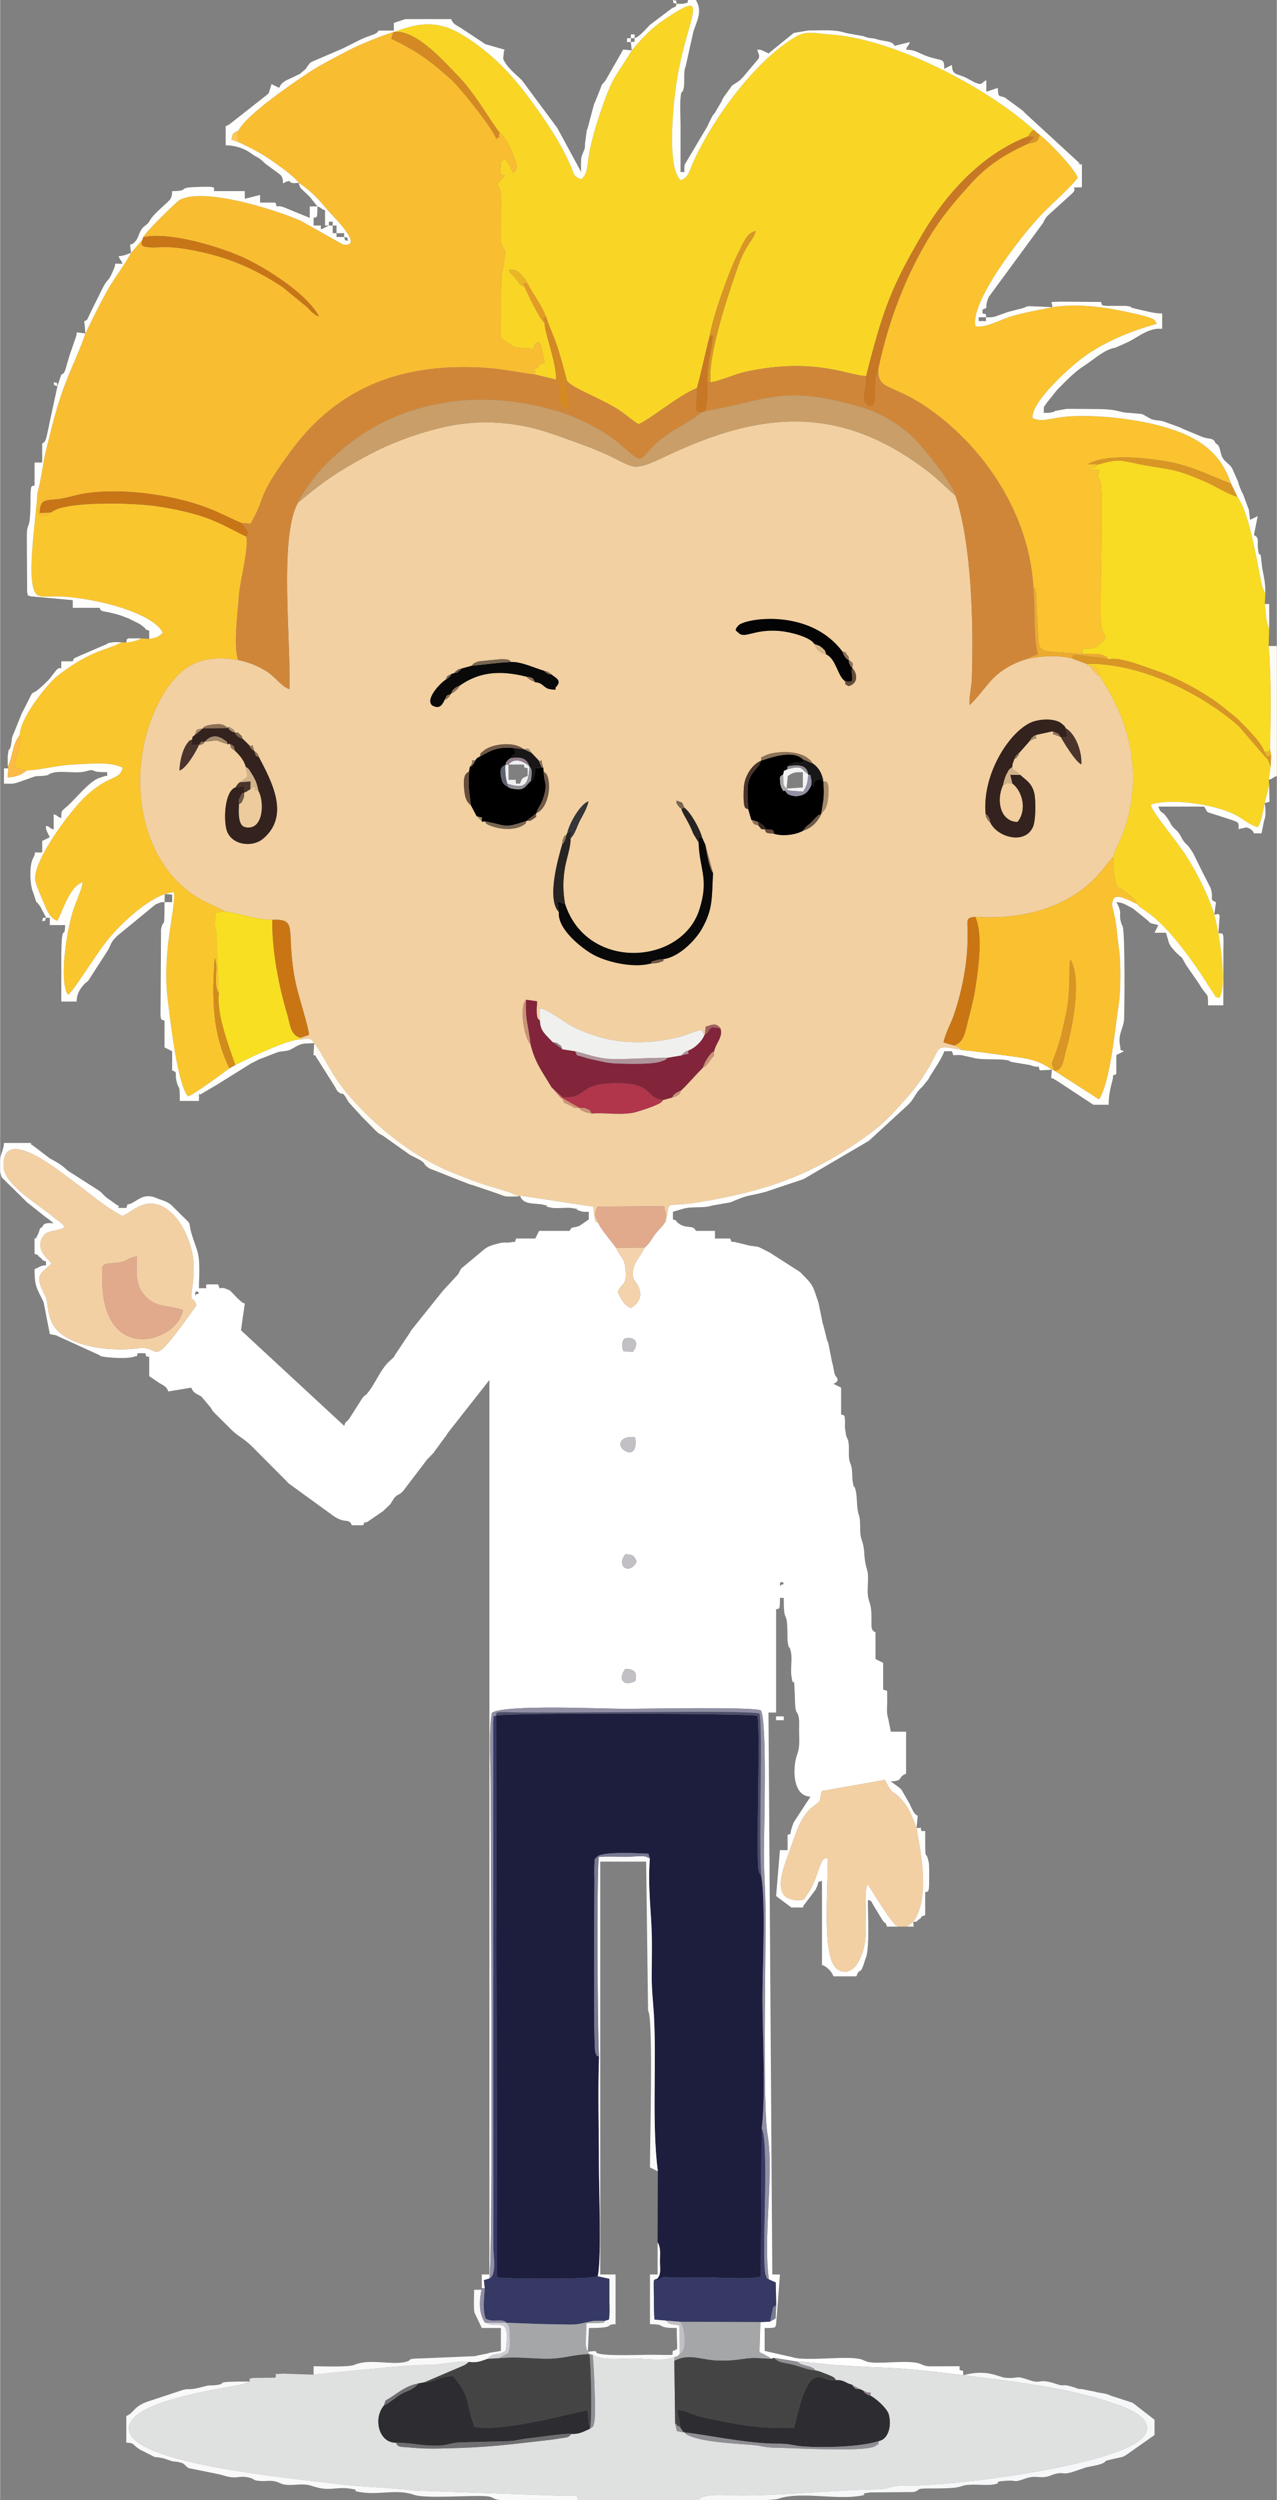 <?xml version="1.0" encoding="UTF-8"?>
<!-- Creator: CorelDRAW 2021 (64-Bit) -->
<svg xmlns="http://www.w3.org/2000/svg" xmlns:xlink="http://www.w3.org/1999/xlink" xmlns:xodm="http://www.corel.com/coreldraw/odm/2003" xml:space="preserve" width="1392px" height="2725px" version="1.1" style="shape-rendering:geometricPrecision; text-rendering:geometricPrecision; image-rendering:optimizeQuality; fill-rule:evenodd; clip-rule:evenodd" viewBox="0 0 1392 2725.65">
 <rect x="0" y="0" width="1392" height="2725.65" fill="#808080" stroke="none"/>
 <defs>
  <style type="text/css">
   <![CDATA[
    .fil20 {fill:black}
    .fil33 {fill:#040404}
    .fil28 {fill:#090909}
    .fil48 {fill:#181616}
    .fil4 {fill:#1D1D3E}
    .fil44 {fill:#282424}
    .fil16 {fill:#2D2D31}
    .fil24 {fill:#33221D}
    .fil15 {fill:#353964}
    .fil52 {fill:#363537}
    .fil71 {fill:#392724}
    .fil14 {fill:#444445}
    .fil49 {fill:#4A342C}
    .fil38 {fill:#4C4E6A}
    .fil65 {fill:#5E6072}
    .fil61 {fill:#674C3B}
    .fil41 {fill:#6F6E71}
    .fil58 {fill:#705846}
    .fil59 {fill:#77654F}
    .fil39 {fill:#777A92}
    .fil17 {fill:#82253A}
    .fil57 {fill:#8D7156}
    .fil43 {fill:#8E8E94}
    .fil19 {fill:#908FA4}
    .fil66 {fill:#927D89}
    .fil67 {fill:#A0605F}
    .fil63 {fill:#A48C6B}
    .fil27 {fill:#A5A6A8}
    .fil31 {fill:#B1354B}
    .fil47 {fill:#B1959C}
    .fil56 {fill:#C2BFC5}
    .fil72 {fill:#C76969}
    .fil30 {fill:#C87517}
    .fil29 {fill:#C87824}
    .fil12 {fill:#C99E68}
    .fil32 {fill:#CA7513}
    .fil62 {fill:#CA9376}
    .fil55 {fill:#CDCDD4}
    .fil9 {fill:#D08639}
    .fil60 {fill:#D1B28A}
    .fil45 {fill:#D28C1B}
    .fil36 {fill:#D58923}
    .fil34 {fill:#D99624}
    .fil69 {fill:#D9B689}
    .fil5 {fill:#DFE0E0}
    .fil22 {fill:#E1AA8D}
    .fil53 {fill:#E39B26}
    .fil64 {fill:#EAB626}
    .fil46 {fill:#EDAA31}
    .fil40 {fill:#EDCB9D}
    .fil54 {fill:#EFF0F1}
    .fil25 {fill:#F0F0EF}
    .fil42 {fill:#F2CD9D}
    .fil0 {fill:#F2D0A1}
    .fil11 {fill:#F3D0A3}
    .fil51 {fill:#F3F3F4}
    .fil37 {fill:#F4D2AB}
    .fil23 {fill:#F5F7F8}
    .fil8 {fill:#F8DB23}
    .fil13 {fill:#F8DF21}
    .fil3 {fill:#F9BD31}
    .fil10 {fill:#F9C030}
    .fil2 {fill:#F9D626}
    .fil26 {fill:#F9F9F9}
    .fil7 {fill:#FAC32F}
    .fil6 {fill:#FAC62E}
    .fil68 {fill:#FCC757}
    .fil50 {fill:#FDBA45}
    .fil70 {fill:#FDC747}
    .fil35 {fill:#FEFBF4}
    .fil18 {fill:#FEFEFC}
    .fil21 {fill:#FFFEFA}
    .fil1 {fill:white}
   ]]>
  </style>
 </defs>
 <g id="Vrstva_x0020_1">
  <path class="fil0" d="M573.4 1089.99l12.01 1.64c0.04,4.32 -0.62,8.17 -0.46,10.86 0.45,8.02 0.86,7.82 3.64,10.38l-0.07 -13.26c6.92,-0.38 26.06,14.45 34.78,19.16 11.01,5.94 28.64,12.29 41.65,14.73 26.05,4.89 51.93,3.37 77.91,-3.59 6.3,-1.68 13.84,-5.72 21.91,-6.91l2.99 5.54 0.58 -0.44 0.88 -8.72c7.78,-2.48 11.28,-4.42 16.06,1.71 3.25,9.39 -5.11,16.43 -6.78,24.98 -1.51,10.77 1.88,1.19 -3.98,9.54 -0.57,0.81 -2.07,2.98 -2.68,3.66 -4.67,5.21 -0.37,1.39 -5.64,4.73 -8.09,8.18 -15.34,16.82 -23.82,24.97 -2.63,4.96 1.01,1.54 -2.93,4.7 -2.56,2.06 -3.11,1.8 -6.82,2.95l-9.62 2.64c-0.36,0.42 -0.96,0.46 -1.17,1.19 -1.1,3.78 -28.09,12.21 -32.83,12.93 -15.92,2.46 -31.64,-0.7 -44.03,0.63 -3.12,-0.73 -5.33,-0.81 -8.52,-2.28 -7.31,-3.39 -2.2,-1.12 -4.41,-3.65 -7.54,-0.2 -3.65,0.6 -11.29,-3.25 -7.23,-3.64 -4.39,-0.2 -8.15,-7.87l-1.1 0.09 -10.45 -11.79c-9.47,-16.46 -17.45,-25.35 -22.79,-46.82 -6.27,-4.38 -13.05,-40.94 -4.87,-48.45zm48.63 -176.01c-0.03,10.76 -4.54,21.65 -6.39,33.06 -2.14,13.14 -2.05,25.57 0.36,38.66 23.88,73.29 127.09,66.77 146.43,5.86 10.77,-33.94 -0.05,-43.74 -0.88,-72.98l-5.76 -9.53c-5.18,-13.6 -11.59,-21.18 -13.11,-27.37 -2.21,-1.94 -1.72,-0.75 -3.67,-3.64 -3.2,-4.75 -0.68,-1.07 -1.76,-5.23 8.69,3.04 5.44,1.1 8.82,7.83 6.62,4.87 16.77,22.74 19.5,32.97l3.43 7.67 8.27 30.6c-1.47,26.74 0.16,39.2 -12.27,60.97 -6.38,11.18 -23.56,29.93 -41.14,32.76 -2.82,2.49 2.84,1.24 -5.67,3.85 -3.13,0.96 -6.06,0.83 -9.04,1.14 -20,5.13 -49.87,-2.03 -64.83,-11.16 -12.32,-7.53 -36.74,-26.99 -35.19,-45.07 -13.56,-14.21 -0.74,-58.3 3.56,-73.44 0.94,-6.52 -0.52,-1.85 1.32,-6.61 1.55,-4 0.54,-2.1 3.37,-4.15l0.81 -1.63c2.63,-11.59 14.18,-31.5 23.25,-34.98 -1.17,6.97 -5.78,14.57 -9.32,21.23 -3.07,5.77 -5.19,14.47 -10.09,19.19zm207.53 -84.63c0.74,-5.68 -0.98,-2.66 4.7,-5.7 8.03,-4.29 41.41,-8.29 51.98,8.91 6.5,4.47 10.19,11.3 11.39,19.86 0.03,0.02 7.88,-5.33 4.95,18.62 -1.04,8.56 -2.71,11.61 -7.34,15.98l0.23 0.28c-4.81,9.73 -10.74,15.34 -20.25,18.56 -7.84,4.25 -22.02,6.26 -31.57,3.12 -5.36,-0.84 -9.56,0.48 -9.56,-4.86l1.52 0.69c-8.07,-2.15 -3.29,1.66 -8.62,-4.48 -7.21,-3.22 -3.24,0.76 -8.03,-6.68l-3.31 -11.34c-1.92,-1.74 -5.12,2.47 -5.1,-15.39 0.01,-5.88 0.3,-12 1.91,-16.99 2.87,-8.89 9.4,-17.34 17.1,-20.58zm-318.22 11.59l0.68 -4.48 2.61 -4.63c0,-3.88 -0.87,-2.72 3.35,-2.72 2.34,-3.16 2.35,-3.06 4.8,-4.02 2.81,-7.03 -1.68,-1.05 4.2,-6.46 7,-6.45 31.28,-11.69 44.03,-1.77 4.94,-0.72 4.72,-2.18 8.28,3.88l7.61 8.04c4.02,3.43 3.04,-4.4 3.73,2.87l1.47 5.16 0.57 4.92c0.01,0.01 4.5,-0.24 5.68,12.59 0.97,10.63 -3.18,27.93 -13.79,32.35 -1.64,5.24 2.81,1.96 -3.93,6.57 -4.14,2.82 -1.89,1.17 -6.72,1.75 -1.54,3.31 0.56,2.04 -3.66,4.69 -8.07,5.07 -21.21,5.05 -31.95,1.86 -1.43,-0.43 -4.88,-1.51 -6.11,-2.25 -4.42,-2.67 -1.03,-0.58 -3.91,-3.87l-2.57 0.62 -6.13 -6.13 -6.29 -11.88c-5.19,-4.09 -6.53,-8.71 -7.34,-17.39 -1.53,-16.43 2.04,-17.23 5.39,-19.7zm-288.28 -32.21c-2.46,3.34 -1.22,2.2 -6.33,3.77l0.28 -0.83c-2.81,6.63 -14.07,26.45 -21.49,28.37 0.18,-8.91 3.03,-21.6 7.52,-28.21 4.13,-6.07 2.88,-3.53 6.32,-5.72 1.15,-3.45 -1.91,-0.65 2.83,-4.72 2.46,-7.04 0.68,-5.83 8.91,-7.26 1.63,-1.42 -1.4,-1.03 4.94,-3.23 1.35,-0.47 5.83,-1.11 7.32,-1.2 6.61,-0.42 10.13,-0.72 14.61,4.06l0.17 -1.14c3.77,1.25 -0.49,-1.67 4.98,2.1 4.81,3.31 0.67,-0.05 2.63,3.72 6.46,1.52 -0.04,-2.64 6.05,2.54 2.93,2.49 0.67,1.1 2.86,4.74l6.77 6.64c4.43,2.97 3.64,-2.97 4.31,2.55l1.43 3.97c2.15,1.52 1.13,0.33 3.47,3.22 2.46,3.03 -0.55,-1.78 1.57,3.48 13.98,26.72 33.95,63.54 4.75,88.58 -12.43,10.66 -36.17,7.11 -40.37,-10.44 -3.14,-13.07 -1.21,-41.27 9.86,-45.19 2.11,-3.02 1.46,-2.18 3.3,-4.4 0.24,-0.3 0.98,-0.87 1.51,-1.25l8.57 -6.17 -2.15 -10.84c-1.4,-6.53 -6.98,-12.94 -11.5,-17.16 -6.51,-4.75 -3.24,-1.64 -6.16,-8.09l-1.5 0.97c-17.71,-5.21 -6.1,-4.81 -25.46,-2.86zm906.86 -7.57c-2.57,4.38 3.35,3.6 -2.2,4.28l-4.94 2.16 -11.34 12.87c-1.83,4.55 -0.32,1.62 -2.8,5.07 -0.27,0.39 -1.22,1.69 -1.44,1.32 -0.23,-0.38 -1.08,0.79 -1.61,1.21 -2.47,7.26 -1.32,2.41 -2.08,8.22 1.81,5.55 -0.59,0.96 5.15,5.36l3.62 3.23c5.46,5.32 12.54,8.3 15.28,20.07 1.75,7.53 1.63,29.29 -1.33,36.3 -8.44,19.95 -38.47,11.92 -46.56,-4.21 -1.77,-1.85 -1.63,-0.98 -3.47,-4.09 -2.92,-4.94 -0.76,-1.73 -1.76,-5.49 -3.84,-42.93 25.04,-88.25 48.85,-99.5 8.26,-3.9 24.25,-5.4 33.04,0.1 0.08,0.05 3.2,2.71 3.21,2.72 2.35,2.37 1.19,1.31 2.15,3.07 11.57,6.71 17.86,26.55 17.24,39.44 -5.62,-1.61 -19.16,-23.58 -22.25,-29.32l-3.89 -1.92c-10.02,-3.34 -2.14,0.39 -5.45,-4.7l-17.42 3.81zm-628.85 -53.67c-2.61,3.95 -0.15,1.67 -4.58,5.66 -3.14,2.83 -1.86,1.18 -4.79,3.06l-0.03 0.14c-2.44,3.99 -1.07,2.04 -3.71,4.76 -0.37,0.37 -1.39,1.58 -1.68,1.17 -0.29,-0.42 -1.21,0.67 -1.8,1.03 -2.97,6.45 -6.17,9.82 -13.43,5.75 -8.32,-7.28 10.81,-26.03 14.29,-27.59 3.04,-5.23 0.29,-3.5 7.11,-6.88l2.61 -0.66c2.36,-2.82 0.51,-1.32 4.11,-3.77 3.32,-2.26 -3.07,0.65 3.99,-1.3l10.92 -2.99c2.16,-2.12 0.46,-1.58 4.03,-3.46 1.93,-1.01 2.76,-1 5.08,-1.55l22.85 -2.23c8.34,0.18 8.63,0.37 11.12,3.12 10.77,-0.5 25.13,6.41 35.69,9.52 5.21,1.1 1.61,-0.05 5.79,1.92 0.44,0.21 1.2,1.67 1.51,1.19 0.33,-0.47 0.92,0.92 1.39,1.36 5.41,4.12 11.08,6.41 4.22,13.64 -1.64,1.5 3.53,3.67 -6.68,1.91 -6.32,-1.09 -7.76,-7.37 -15.52,-7.37 -1.84,-0.9 -3.6,-1.59 -5.46,-2.72 -2.9,-1.76 -2.66,-2.01 -4.33,-3.48 -29.4,-7.36 -51.64,-5.01 -72.7,9.77zm416.9 -37.56c5.91,2.77 0.95,-2.11 5.8,4.45 3.78,5.12 -0.11,-0.42 1.96,5.59l-0.65 -0.88c3.3,2.94 5.98,3.34 3.86,8.93 5.75,5.79 7.09,17.09 -3.72,20.02 -6.23,-3.08 -2.07,-0.53 -4.51,-5.88 -7.27,-4.81 -9.5,-23.97 -19.9,-28.57 -7.42,-2.03 -9.95,-4.03 -13.09,-11.46 -4.07,-7.35 -25.44,-13.12 -37.65,-14.2 -28.71,-2.52 -38.29,9.37 -45.47,1.61 -1.06,-1.62 -5.24,-1.41 0.18,-7.49 7,-7.87 77.26,-19.54 113.19,27.88zm-592.67 -162.74c-21.83,35.7 -7.89,154.56 -9.92,204.27 -10.14,-4.09 -14.96,-13.49 -25.84,-20.09 -8.78,-5.32 -18.8,-9.6 -30.09,-11.72 -42.57,-7.6 -63.55,9.26 -79.21,33.59 -46.28,71.87 -36.1,191.02 44.6,230.6 3.27,1.6 6.97,3.2 9.92,4.54 1.8,0.82 4.03,1.84 5.77,2.77 3.5,1.86 2.69,1.51 4.14,2.49 17.87,2.19 30.43,8.7 52.01,9.14 29.67,-1 13.74,10.69 25.51,68.87 2.42,11.96 15.12,51.63 14.45,56.71l-9.24 3.13 0 1.72c9.31,-0.5 10.17,-2.88 15.01,4.01 10.38,13.26 17.73,33.9 38.21,57.59 28.99,33.53 68.79,65.97 112.32,83.53 37.94,15.3 31.81,11.72 63.42,21.96l9.11 4.18 1.33 -0.97 79.88 12.11c1.07,4.97 0.27,6.66 1.06,9.67 2.78,10.62 -1.86,3.76 4.49,8.18 -4.33,-9.56 -4.47,-7.84 -1.1,-17.86l72.74 -0.64c1.85,10 3.08,9.14 0.61,18.19 2.61,-3.14 0.62,1.3 1.84,-4.33 4.8,-22.19 -3.57,-11.47 36.46,-18.2 70.73,-11.91 119.63,-28.31 177.1,-68.65 23.08,-16.2 29.78,-24.02 47.66,-43.93 4.29,-4.77 9.7,-11.29 13.97,-17.27 29.87,-41.8 11.68,-42.31 46.88,-35.99 -2.08,-2.01 -0.9,-1.48 -4.29,-3.38 -0.02,-0.01 -3.97,-1.57 -4.01,-1.58l-11.53 -3.34c2.26,-10.85 8.14,-20.31 11.86,-31.53 9.48,-28.61 15.16,-59.85 14.42,-90.28 -0.3,-12.41 -1.87,-13.89 8.26,-15.16 55.94,3.93 111.37,-12.21 143.52,-57.53l7.24 -8.09c1.13,-7.09 11.4,-22.42 16.89,-46.88 18.8,-83.78 -28.5,-141.53 -31.25,-149.49 -3.4,-2.03 -1.67,-0.71 -4.39,-2.86l-6.51 -7.6c-0.24,-1.05 -0.75,-1.25 -1.11,-1.89 -4.92,2.11 -1.53,0.59 -2.91,-1.41l-15.9 -5.91c-16.07,-3.92 -34.5,-2.65 -49.45,0.66 -15.27,4.64 -27.04,11.71 -36.18,20.68 -7.53,7.38 -18.96,23.83 -26.22,29.54 -0.36,-10.46 2.25,-18.63 2.59,-28.9 1.99,-59.92 -0.18,-145.95 -17.7,-199.25 -13.05,-11.44 -19.84,-19.02 -33.82,-29.46 -93.29,-69.61 -177.82,-62.73 -278.65,-15.29 -48.4,22.77 -31.41,12.69 -88.86,-8.97 -14.41,-5.43 -30.65,-11.34 -44.23,-15.76 -33.61,-10.94 -71.55,-14.11 -108.68,-6.24 -32.34,6.85 -64.1,19.17 -89.38,33.05 -29.92,16.44 -43.6,25.45 -68.7,46.28 -2.84,2.35 -0.55,0.84 -4.1,2.99z"></path>
  <path class="fil1" d="M692.63 1832.56c-11.13,6.9 -20.32,-0.62 -11.08,-13.04 9.41,0.07 13.43,3.17 11.08,13.04zm-692.63 -555.44l0 -13.61c1.18,-7.1 4.02,-10.93 4.17,-17.38l29.17 0c2.48,6.15 -1.29,-0.24 3.01,3.25l17.73 13.52c18.37,9.65 15.06,11.03 23.64,15.96l29.21 18.71c5.08,3.2 6.14,6.52 11.21,9.63l9.71 6.96c4.47,5.97 -1.77,-5.79 1.35,2.82l8.33 0c3.13,-7.75 -1.25,-1.31 6.81,-5.69 7.96,-4.33 12.18,-9.24 23.54,-6.11l4.57 1.86c6.13,2.18 10.9,3.36 15.2,7.75 27.34,27.87 14.08,9.95 22.74,35.61l3.74 10.85c4.58,12.54 2.59,29.73 2.59,43.25 12.62,-0.28 6.11,1.35 8.33,-4.17l12.51 0c3.38,8.38 0.03,1.35 9.5,5.09l2.9 1.26c0.39,0.23 0.88,0.6 1.23,0.86l6.12 6.39c0.29,0.31 0.71,0.76 1.01,1.07l4.39 3.95c2.04,1.49 0.27,0.87 4.02,2.22l-4.17 29.18 112.53 104.19c2.64,-7.31 0.97,-1.25 6.03,-8.56 0.25,-0.37 0.59,-0.88 0.83,-1.26l12.94 -20.39c4.67,-5.83 1.58,-0.43 6.24,-6.26 7.89,-9.84 12.85,-23.24 21.7,-32.48l6.48 -6.03c0.35,-0.5 1.18,-2.13 1.47,-2.7l15.86 -23.73c1.89,-3.27 -0.04,-0.73 2.43,-3.82l32.44 -40.5c0.33,-0.48 1.89,-2.28 2.89,-3.35l15.02 -16.24c0.09,-0.16 1.3,-2.62 1.39,-2.78 1.85,-3.21 0.05,-0.76 2.42,-3.83l23.85 -19.91c4.84,-4.3 11.77,-5.93 17.64,-7.36 5.34,-1.31 7.53,-0.13 11.64,-0.87 6.4,-1.16 4.06,1.33 6.27,-4.15l20.84 0 4.17 -8.33 33.34 0c2.29,-5.67 4.74,-2.69 10.97,-5.7l9.87 -6.81 0 -8.33c-6.76,0 -5.57,0.44 -11.07,-1.43 -5.81,-1.98 4.23,-0.97 -7.75,-2.67 -6.5,-0.92 -16.06,0.93 -22.48,-0.44 -12.28,-2.64 3.23,-0.88 -9.15,-3.36 -8.97,-1.79 -21.2,0.72 -24.57,-9.74l79.88 12.11c1.07,4.97 0.27,6.66 1.06,9.67 2.78,10.62 -1.86,3.76 4.49,8.18 1.84,5.7 13.69,19.13 19.43,27.22 4.85,10.55 8.91,10.1 10.12,23 1.8,19.14 -4.15,14.08 -8.43,24.98 3.62,7.36 6.42,14.09 14.31,17.42 20.82,-12.36 3.46,-30.6 3.32,-30.98 -2.4,-6.65 -0.87,-13.25 1.97,-18.77 1.39,-2.69 3.45,-5.29 4.9,-7.46l5.02 -8.67c5.32,-4.98 5.99,-6.93 10.45,-13.43 4.51,-6.57 7.79,-7.94 11.16,-13.62 2.61,-3.14 0.62,1.3 1.84,-4.33 4.8,-22.19 -3.57,-11.47 36.46,-18.2 70.73,-11.91 119.63,-28.31 177.1,-68.65 23.08,-16.2 29.78,-24.02 47.66,-43.93 4.29,-4.77 9.7,-11.29 13.97,-17.27 29.87,-41.8 11.68,-42.31 46.88,-35.99 15.92,1.27 35.65,4.42 53.01,6.65 20.09,2.59 31.94,4.75 45.26,14.78l-13.06 0.72c-3.26,-8.07 1.86,-1.43 -9.31,-5.26 -0.5,-0.18 -1.05,-0.37 -1.55,-0.54l-17.87 -2.97c-7.05,-1.42 -2.02,-0.73 -4.6,-1.65 -8.37,-3 -30.56,-0.21 -40.26,-3.5l-11.95 -2.64c-11.7,-0.89 -7.58,2.51 -10.31,-4.27l-8.34 0c-3.44,9.52 -10.95,19.25 -16.65,29.18 -0.24,0.41 -0.47,0.98 -0.71,1.39l-6.55 8.03c-6.9,6.61 -6.24,7.63 -11.66,15.43 -0.5,0.73 -3.2,3.65 -3.94,4.4l-42.36 38.9c-0.38,0.24 -0.89,0.58 -1.26,0.83l-18.36 10.81c-0.4,0.23 -0.94,0.52 -1.32,0.76l-49.92 29.28c-0.44,0.2 -0.96,0.47 -1.42,0.66l-15.6 5.23c-0.51,0.17 -1.06,0.34 -1.58,0.51l-20.31 6.78c-0.49,0.17 -0.99,0.43 -1.5,0.58 -0.52,0.16 -1.03,0.37 -1.57,0.52 -20.31,5.38 -16.43,1.97 -38.53,11.48l-19.54 3.38c-10.13,3.35 -21.67,0.7 -31.87,3.55l-11.25 3.34 0 8.33c8.91,3.23 -0.42,-0.72 6.14,4.28 8.7,6.63 15.94,0.97 18.86,8.23l20.84 0 0 8.33 16.67 0c2.35,5.81 -0.05,2.51 6.32,4.1l13.38 3.3c3.9,1.05 3.65,0.49 7.2,1.13 4.09,0.73 0.4,-0.45 5.1,1.15l8.3 4.2c1.12,0.59 1.64,0.83 2.76,1.41l33.01 21.17c15.05,15.05 13.61,14.03 20.26,33.92l4.56 22.53c0.14,0.53 0.41,1.01 0.57,1.52l2.96 11.62c0.78,4.03 0.28,1.93 1.27,4.99 0.2,0.65 1.04,2.27 1.24,2.92l4.11 20.9c1.77,5.49 1.32,8.15 3.2,13.9 0.56,1.72 6.99,6.1 -1.71,9.61l8.34 4.17 0 29.17c5.36,2.17 3.07,-0.14 4.22,6.2 0.21,1.17 -0.11,6.75 -0.07,8.41l1.44 8.97c0.17,0.48 0.49,0.96 0.66,1.43l1.24 2.93c2.33,8.13 -0.5,16.75 2.27,24.82 0.16,0.48 0.48,0.95 0.65,1.43 2.58,7.06 1.05,13.45 2.48,20.44 2.05,10.02 0.3,0.03 2.35,5.99 2.88,8.38 1.11,20.3 4.16,29.17 2.59,7.51 0.1,18.3 2.86,26.32 4.99,14.48 1.11,16.37 6.07,33.53 0.99,3.44 0.85,3.57 0.99,7.34 0.22,5.78 -0.71,13.37 -0.25,19 0.9,10.87 4.24,7.28 4.07,29.28 -0.05,6.26 -0.68,10.27 4.36,12.3l0 29.18 8.34 4.16 0 29.18c5.73,2.31 4.08,-1.85 4.43,10.16 0.21,7.37 -1.25,14.74 1.17,21.75l2.74 13.93 16.67 0 0 45.84c-9.62,3.49 -2.22,8.02 -16.67,8.34l9.58 7.08c0.5,0.37 1.7,1.61 2.13,2.05l9.11 15.89c2.54,5.31 4.36,10.86 8.56,12.5l-1.31 13.24c-4.16,-10.52 -7.13,-20 -14.56,-28.87 -12.88,-15.36 -10.73,-4.45 -19.86,-23.5l-68.78 12.14c-3.86,12.08 1.49,8.64 -8.7,16.11 -13.81,10.11 -18.33,26.14 -25.18,45.44 -7.55,21.28 -26.07,61.85 13.89,57.03 6.24,-9.18 8.56,-11.78 13.08,-23.42 1.96,-5.03 3.06,-9.26 4.96,-13.76 3,-7.12 2.58,-6.76 7.93,-8.76 2.02,28.54 -7.81,111.06 11.72,122.24 17.07,9.76 27.36,-15.12 29.44,-31.29 1.36,-10.52 0.62,-21.73 0.59,-32.42 -0.02,-5.47 -0.32,-11.43 -0.17,-16.8 0.09,-2.78 0.21,-5.19 0.77,-7.89 1.06,-5.1 0.75,-2.94 1.79,-4.72 0.06,0.05 29.54,48.57 31.63,44.7 0.21,-0.38 0.8,0.9 1.15,1.38l-11.94 0c-3.17,-8.76 0.79,0.66 -5.13,-7.38l-4.68 -7.81c-10.08,-15.86 -5.42,-11.72 -11.03,-13.98 0,15.23 1.96,51.37 -1.97,62.63 -0.17,0.48 -0.44,0.99 -0.61,1.47 -0.78,2.24 -0.72,2.43 -1.48,4.77 -4.68,14.41 -4.64,3.97 -8.44,14.48l-25.01 0c-1.96,-5.41 -7.12,-10.55 -12.5,-12.5l0 -91.69c-6.93,2.8 -1.27,-2.37 -6.96,9.71l-11.65 15.45c-1.56,2.09 -0.85,0.21 -2.23,4.01l-12.5 0 -16.68 -12.5 4.17 -50.01 8.34 0 0 -16.67c5.58,-2.25 0.97,1.99 5.66,-11.01 0.26,-0.73 0.91,-2.27 1.21,-2.95l18.13 -27.72c-20.22,-0.45 -19.49,-32.5 -14.58,-45.84 3.49,-9.51 2.01,-15.65 2.15,-29.24 0.06,-6.99 0.5,-9.41 -1.5,-15.18 -0.64,-1.85 -2.53,-1.14 -2.89,-11.7 -1.41,-42.28 -1.23,-10.42 -3.95,-29.39 -1.42,-9.97 1.78,-20.29 -1.49,-29.76 -1.99,-5.74 -0.24,3.89 -2.36,-5.97 -0.5,-2.3 -0.51,-5.42 -0.51,-7.83 -0.09,-33.84 -4.04,-8.78 -4.04,-41.81l-4.17 0c0,14.38 -0.71,11.11 -4.17,12.51l0 112.52 -8.33 0 4.17 612.65 8.33 0 -4.17 54.18c-1.35,3.37 1.61,4.17 -12.5,4.17l0 25 30.6 6.91c14.13,4.82 59.5,-2.17 74.84,2.27l5.85 2.49c12.35,3.57 44.33,-2.52 58.16,2.26 0.48,0.17 0.95,0.49 1.43,0.66 0.47,0.17 0.95,0.49 1.42,0.66 5.43,1.87 6.39,1.56 13.06,1.53 9.06,-0.04 18.12,-0.11 27.19,-0.11l0 4.17c5.7,1.51 2.94,-0.8 4.18,5.65 -26.85,-3.3 -61.8,-7.61 -89.74,-8.39 -14.96,-0.42 -30.68,-1.7 -45.84,-2.47 -13.22,-0.67 -34.11,-3.87 -45.6,-3.99l-25.54 -4.12 -2.31 1.05 -5.11 -3.06c-0.6,-0.35 -2.44,-1.28 -2.98,-1.58 -3.9,-2.13 -1.66,-0.53 -5.26,-2.71l1.06 -32.66 10.49 -0.5 5.96 -3.47 0.76 -14.59 -0.53 -24.65 -7.36 -3.25c-6.78,-44.85 5.82,-114.48 -1.67,-158.92 -5.04,-29.93 -2.07,-183.7 -1.94,-234.12 0.07,-25.72 -1.94,-48.4 -1.89,-72.93 0.04,-22.9 3.75,-143.96 -3.4,-154.57 -11.89,-4.07 -125.3,-1.64 -147.95,-1.65 -27.3,-0.01 -129.08,-4.98 -145.2,4.23 -3.51,15.45 -1.34,60.47 -1.34,79.05 0,84.72 2.73,527.32 -1.57,537.88l-5.82 1.75 0.93 8.62 -3.28 0 0 -14.79 8.33 0 0 -975.23 -45.84 58.34c-0.23,0.41 -0.47,0.99 -0.7,1.39l-13.24 18.02c-0.23,0.39 -0.54,0.92 -0.8,1.29l-6.1 6.39c-0.31,0.3 -0.78,0.7 -1.09,1l-26.1 34.33c-4.21,5.11 -6.55,3.29 -10.32,8.44l-3.17 5.16c-2.49,3.26 -1.37,1.56 -3.01,3.24l-4.23 4.1c-0.31,0.3 -0.73,0.75 -1.04,1.05l-17.28 11.89c-5.59,2.42 -2.16,-2.35 -4.61,3.73l-12.51 0c-3.33,-8.27 -6.47,-1.18 -19.42,-9.75 -0.37,-0.25 -0.86,-0.61 -1.22,-0.86l-47.09 -34.18c-3.14,-2.45 -1.61,-1.48 -3.2,-3.06l-37.42 -37.59c-9.12,-9.27 -16.03,-11.63 -22.95,-18.73l-17.77 -17.65c-0.42,-0.44 -1.64,-1.68 -2.01,-2.16 -2.42,-3.09 -0.56,-0.58 -2.42,-3.83l-10.46 -12.46c-5.06,-3.01 -8.9,-3.75 -11.08,-9.77l-25 4.17c-1.99,-5.49 -5.07,-6.43 -9.67,-9.09l-11.17 -7.58 0 -20.84c-4.94,-1.84 -2.73,1.25 -4.17,-4.17l-8.33 0c-2.25,5.56 1.21,2 -4.45,3.89 -6.59,2.2 -23.75,1.23 -30.91,0.21 -9.88,-1.4 -3.41,-0.96 -6.35,-1.98l-45.81 -20.88c-0.39,-0.23 -0.93,-0.55 -1.34,-0.74l-7 -1.34 -6.8 -34.87c-7.28,-15.28 -9.87,-16.49 -9.87,-35.98 5.17,-1.87 6.26,-4.02 12.5,-4.16l0 -4.17c-7.72,-2.8 -0.67,0.05 -6.25,-4.17 -5.58,-4.21 1.47,-1.37 -6.25,-4.17l0 -16.67c6.59,-2.66 -0.34,2.49 3,-3.25 3.34,-5.73 1.48,-7.7 5.33,-9.25 2.14,-5.29 6.25,-4.17 12.51,-4.17l-6.95 -5.55c-0.43,-0.19 -0.92,-0.54 -1.32,-0.77l-20.91 -16.6c-0.29,-0.31 -0.74,-0.73 -1.04,-1.04 -0.3,-0.31 -0.71,-0.76 -1.01,-1.07l-25.23 -24.79c-0.19,-0.46 -0.46,-0.97 -0.62,-1.46l-1.24 -5.02 -0.03 -0.23zm850.2 450.38c0,-6.21 7.62,0 1.94,0.16 -2.19,0.05 -1.94,4.53 -1.94,-0.16zm-156.17 -25.01c-6.66,14.88 -23.29,5.93 -12.42,-7.96 8.35,0.02 9.55,1.6 12.42,7.96zm-1.92 -135.64c2.53,8.31 -0.31,22.24 -11.82,14.32 -8.31,-5.74 -3.65,-16.24 11.82,-14.32zm-12.59 -93.72c-2.04,-5.3 -1.94,-8.83 0.72,-13.54 12.17,-3.42 17.43,4.43 9.49,14.4l-10.21 -0.86zm-466.97 -62.38c0,-5.9 7.1,-0.44 2.52,0.12 -0.03,0 -0.54,0.04 -0.59,0.04 -2.18,0.06 -1.93,4.54 -1.93,-0.16zm-155.42 32.55c-3.34,-6.31 -4.42,-12.05 -5.42,-19.98 -1.35,-10.62 -1.89,-8.46 -5.74,-16.81 -8.61,-18.66 1.07,-19.01 10.01,-29.1 -5.19,-6.46 -15.67,-13.8 -11.14,-25.85 4.65,-12.38 15.77,-7.46 25.65,-13.74 -4.19,-5.7 -6.74,-6.14 -12.02,-10.6 -18.93,-15.97 -54.42,-35.57 -54.83,-56.11 -0.92,-46.83 66.24,9.93 78.07,18.4 16.43,11.77 32.76,26.73 51.66,36.22 11.19,-4.74 21.17,-17.52 38.92,-12.25 21.2,6.29 38.26,39.56 38.54,65.97 0.1,10.17 -0.11,16.37 -1.6,26.32 -2.42,16.17 1.33,5.96 4.72,17.49 -54.05,75.53 -35.9,43.1 -62.87,46.67 -33.56,4.45 -81.25,-2.64 -93.95,-26.63z"></path>
  <path class="fil2" d="M688.61 54.94c-17.74,30.1 -19.41,24.63 -33.28,64.83 -4.86,14.1 -7.86,23.79 -11.34,38.7 -4.88,20.93 -2.02,29.86 -10.51,36.93 -8.89,-3.27 -7.45,-5.44 -10.98,-13.6 -11.76,-27.3 -28.31,-51.17 -44.92,-73.81 -19.85,-27.04 -42.13,-50.54 -72.38,-69.26 -24.81,-15.35 -45.16,-15.77 -74.31,-4.22 24.36,-0.85 54.39,34.03 67.09,46.9 9.41,9.54 16.67,19.39 24.91,31.38 3.95,5.74 19.75,30.11 21.48,31.45 10.74,8.43 19.25,35.09 18.87,37.39 -1.26,7.66 1.48,1.89 -3.93,7.04 -2.13,-3.91 -5.45,-13.11 -9.18,-15.46 -4.96,4.07 -3.43,-0.29 -4.21,8.29 -1.01,11.28 0.24,8.4 4.48,9.94l-8.33 8.88c2.8,9.29 3.88,1.66 4.23,16.25l-0.12 45.95c1.49,12.78 5.34,3.28 3.85,18.22 -2.31,23.27 -3.76,5.99 -3.8,42.25 -0.02,15.23 -0.07,30.45 -0.07,45.68l13.66 9.18c8.34,3.18 12.91,-0.7 21.61,3.46 1.91,-8.39 0.52,-6.25 6.21,-8.23 1.08,1.57 1.08,0.95 2.24,3.93l3.83 18.68c-12.11,3.06 -0.56,3.03 -12.56,7.38 -5.21,1.9 0.93,-4.19 -4.26,1.87 10.99,-3.1 4.47,1.58 6.57,3.43l22.65 5.53c0.63,-18.66 -13.84,-55.03 -12.23,-61.38 -6.62,-5.64 -18.49,-32.22 -22.08,-39.58 -8.84,-4.78 -4.22,-2.63 -10.18,-9.84 -3.98,-4.8 -5.03,-3.4 -7.05,-9.06 6.46,-0.07 9.02,0 16.26,8.38 4.83,5.58 0.67,-0.14 3.7,5.89 6.89,13.06 14.34,21.85 20.73,36.98 3.31,11.02 8.18,20.23 12.28,32.75 3.82,11.69 7.26,24.91 10.51,37.01 4.37,7.89 39.35,19.86 58.79,33.39 7.28,5.07 11.5,9.44 19.16,13.96 10.53,-3.46 43.19,-31.14 63.66,-39.31 4.16,-13.94 9.29,-39.22 13.88,-56.35 3.45,-21.76 21.36,-72.04 31.8,-92.34 7.36,-14.31 9.01,-19.97 18.54,-22.7 -1.87,9.14 -11.14,15.51 -18.6,36.55 -11.15,31.47 -33.81,98.81 -30.66,128.36 6.89,-0.02 27.4,-8.91 36.9,-11.02 77.48,-17.2 116.1,5.08 132.75,4.26 17.29,-68.59 26.55,-96.11 61.99,-155.81 25.91,-43.64 64.91,-86.54 114.48,-105.3 2.41,-3.51 -0.17,-0.54 3.15,-4.48 2.67,-3.17 0.49,-0.68 3.15,-2.67 -51.39,-46.76 -153.31,-99.77 -222.66,-104.06 -13.67,-0.84 -24.41,-4.5 -35.65,1.84 -43.33,24.44 -88.67,85.95 -111,132.78 -6.88,14.41 -6.56,21.12 -15.89,24.26 -14.42,-13.86 -8.48,-76.01 -5.31,-99.73 9.58,-71.88 38.28,-107.3 -1.42,-82.54 -22.32,13.92 -29.85,21.4 -46.5,40.8z"></path>
  <path class="fil3" d="M259.88 142.33c-1.91,6.79 -1.29,8.16 0.64,12.95 12.47,5.81 24.91,12.35 35.42,19.72 10.36,7.27 24.08,17.04 29.75,24.33 13.42,9.07 22.43,18.77 32.08,30.61 2.87,3.53 41.21,40.6 15.85,36.55l-45.54 -25.65c-28.01,-12.38 -107.3,-37.38 -132.75,-22.63 -2.65,1.54 -36.37,33.95 -39.33,40.39 29.65,-6.66 88.81,12.03 113.34,24.16 28.21,13.96 66.76,40.07 78.23,62.21 -8.38,-3.61 -0.7,0.29 -5.48,-3.01 -0.59,-0.41 -2.16,-1.72 -2.67,-2.16 -0.1,-0.09 -3.43,-3.66 -4.06,-4.32l-27.3 -22.47c-30.78,-20.27 -59.73,-32.77 -96.88,-39.99 -32.49,-6.31 -37.5,-2.16 -48.98,-3.47 -7.14,-0.81 -9.33,-1.15 -7.05,-8.35l-12.51 14.63c-8.28,15.23 -18.06,26.79 -26.61,42.3 -8.28,15.05 -15.3,29.08 -23.05,45.44 -9.64,28.21 -19.85,44.05 -31.04,81.52 -4.58,15.34 -7.86,29.69 -11.66,44.78 -3.92,15.56 -5.39,33.03 -9.81,48.12 -1,5.79 -2.19,12.61 -0.14,18.53 2.01,5.8 0.19,2.2 3.43,6.1 1.54,0 5.09,0.17 6.44,-0.35l5.45 -3.64 -12.51 0.7c0.34,-16.08 6.73,-13.4 20.88,-15.28 8.53,-1.13 20.29,-4.84 28.03,-6.06 37.26,-5.88 85.72,0.32 121.12,11.26 19.68,6.08 33.82,14.02 49.81,20.95l10 0.81c19.05,-32.99 4.17,-24.71 43.94,-79.03 52.31,-71.43 123.76,-96.75 212.46,-90.89 21.02,1.39 35.85,5.27 54.08,7.28 -2.1,-1.85 4.42,-6.53 -6.57,-3.43 5.19,-6.06 -0.95,0.03 4.26,-1.87 12,-4.35 0.45,-4.32 12.56,-7.38l-3.83 -18.68c-1.16,-2.98 -1.16,-2.36 -2.24,-3.93 -5.69,1.98 -4.3,-0.16 -6.21,8.23 -8.7,-4.16 -13.27,-0.28 -21.61,-3.46l-13.66 -9.18c0,-15.23 0.05,-30.45 0.07,-45.68 0.04,-36.26 1.49,-18.98 3.8,-42.25 1.49,-14.94 -2.36,-5.44 -3.85,-18.22l0.12 -45.95c-0.35,-14.59 -1.43,-6.96 -4.23,-16.25l8.33 -8.88c-4.24,-1.54 -5.49,1.34 -4.48,-9.94 0.78,-8.58 -0.75,-4.22 4.21,-8.29 3.73,2.35 7.05,11.55 9.18,15.46 5.41,-5.15 2.67,0.62 3.93,-7.04 0.38,-2.3 -8.13,-28.96 -18.87,-37.39 -1.8,8.81 3.25,2.32 -3.46,7.02 -4.41,-12.35 -40.17,-56.56 -48.69,-64.14 -20.36,-18.12 -36.1,-31.15 -65.65,-44.73 1.37,-4.94 0.59,-4.17 2.63,-7.63 -16.09,5.24 -36.18,13.24 -50.77,20.85 -13.96,7.28 -31.26,16.23 -43.91,24.7 -20.57,13.77 -67.01,45.99 -74.64,62.02z"></path>
  <path class="fil4" d="M651.54 2481.62c4.38,-18.44 1.29,-95.89 1.29,-120.64 0,-38.94 -1.22,-80.03 0.11,-118.63 -3.47,-2.45 -1.64,1.28 -4.03,-4.85 -2.31,-5.92 -0.99,-169.24 -0.97,-189.1 0,-4.35 -0.29,-10.66 0,-14.78 0.56,-7.94 -0.98,-5.15 3.01,-9.37 5.73,-6.09 48.21,-3.6 55.88,-3.19l1.56 5.23c-2.44,31.29 1.66,58.86 2.15,84.55 0.28,14.39 -0.1,29.37 -0.12,43.84 -0.01,16.39 1.53,27.18 2.36,41.63 3.1,54.04 -2.42,118.78 4.31,170.92l-0.25 77.46c3.76,6.32 2.56,12.34 2.57,20.51 0.02,8.96 1.45,13.25 -2.58,18.8l-1.08 3.44c8.5,-7.4 5.33,-4.08 26.09,-4.21 9.73,-0.06 19.42,-0.3 29.18,-0.3 12.36,0.01 49.68,2.52 58.31,-1.09l0.99 -161.24c4.61,-37.08 0.84,-100.93 0.84,-140.91 0,-35.26 3.71,-104.36 -1.33,-134.65 -1.56,-2.09 -1.45,-1.17 -2.71,-5.11 -3.44,-10.74 2.27,-156.14 -1.55,-169.2 -6.6,-2.62 -266.19,-3.61 -284.83,-0.4l1.03 612.52c12.31,1.84 103.33,2.4 109.77,-1.23z"></path>
  <path class="fil5" d="M643.18 2647.87c-6.45,2.75 -11.02,6.09 -20.29,5.72 -2.22,2.18 -1.21,2.22 -5.16,3.8l-16.21 2.44c-49.66,5.63 -69.32,8.67 -122.18,9.66 -8.71,0.17 -18.46,0.16 -27.1,-0.64 -17.18,-1.59 -17.97,-0.02 -20.74,-5.7 -18.81,0.25 -24.97,-26.45 -13.11,-40.47 2.65,-7.91 0.59,-4.32 7.5,-8.9 2.87,-1.9 5.93,-4.04 8.65,-5.83 6.77,-4.44 12.54,-7.68 21.81,-9.5l6.1 -1.09 43.25 -18.47c0.48,-0.22 1.07,-0.55 1.49,-0.78l2.75 -1.99c0.24,-0.74 0.9,-0.72 1.31,-1.13 -13.66,-1.49 -29.63,3.38 -44.49,3.4 -13.6,0.02 -29.92,1.37 -43.65,2.61 -27.28,2.47 -54.03,4.99 -81.36,7.99l-33.59 -1.12c-12.64,1.22 -5.62,-1.7 -8.09,4.42l-24.69 0.28c-5.88,2.15 -2.68,-2.15 -3.39,3.88l-8.92 3.28c-20.08,4.4 -132.13,18.89 -122.17,51.91 10.86,35.97 182.97,50.78 225.35,56.34 27.99,3.67 56.57,3.85 85.39,7.28l156.85 5.68c25.75,-0.37 19.59,-0.42 21.51,4.71l131.75 0c5.27,-8.04 30.39,-4.91 46.78,-4.9 43.06,0.01 103.61,-6.04 148.06,-6.78 12.53,-0.21 11.78,-2.72 20.93,-3.65 7.15,-0.73 17.15,-0.34 24.8,-0.66 57.22,-2.36 169.46,-17.87 220.72,-38.62 38.7,-15.66 35.06,-34.49 -0.87,-47.85 -52.76,-19.63 -111.23,-25.9 -171.91,-33.59 -26.85,-3.3 -61.8,-7.61 -89.74,-8.39 -14.96,-0.42 -30.68,-1.7 -45.84,-2.47 -13.22,-0.67 -34.11,-3.87 -45.6,-3.99 4.68,3.55 4.41,2.79 10.72,4.72 1.87,0.57 2.77,0.59 4.75,1.53 5.1,2.42 1.59,0.9 4.32,3.33 4.56,0.85 6.79,2.08 11.23,3.72 0.71,0.26 5.39,2.06 6.1,2.47 5.06,2.94 2.13,0.67 5.24,4.51 8.55,-0.71 10.19,3.32 17.11,4.81l9.16 5.04 3.17 1.49 4.96 2.21c4.17,0 3,-0.99 3.09,3.37 6.4,3.11 18.31,14.26 19.94,20.3 3.58,13.23 -1,27.07 -10.35,28.95 -3.47,5.85 3.04,0.85 -4.98,5.87 -10.48,6.55 -94.84,1.59 -107.54,1.55 -12.11,-0.04 -15.86,-2.21 -25.17,-2.97 -17.28,-1.41 -55.37,-3.02 -70.85,-10.72 -3.52,-1.75 -1.81,-1.13 -3.37,-2.72l-8.73 -1.75 -1.89 -8.15 -0.94 -68.47 0.1 -4.06c-11.91,5.18 -31.78,1.5 -45.4,1.52 -15.77,0.02 -30.77,2.78 -43.8,-4.01 1.15,5.92 3.82,63.78 1.97,72.77 -1.69,8.25 -2.31,5.24 -4.74,7.81z"></path>
  <path class="fil6" d="M162.54 696.57l-9.31 -0.57c-1.39,0.81 0.02,0.71 -4.86,2.46 -0.65,0.23 -2.67,0.73 -3.35,0.9 -2.25,0.56 -5.2,0.89 -7.49,1.29l-5.37 -0.48c-12.58,8.09 -33.07,7.71 -70.12,37.06 -10.03,7.95 -40.68,45.53 -40.64,64.21 2.11,14.22 -4.93,22.4 -5.97,35.03l13.2 3.52c10.5,0.34 34.88,-5.92 52.72,-6.55 16.73,-0.58 38.48,-3.44 52.34,3.68 -3.99,14.63 -14.84,6.4 -41.65,32.19 -16.23,15.61 -54.94,67.23 -53.95,89.12 0.24,5.28 7.02,19.95 9.39,25.65 3.7,8.9 6.64,17.22 14.96,19.83 6.39,-12.07 13.51,-37.67 27.52,-41.96 -1.07,7.88 -6.84,20.12 -9.85,28.89 -7.21,21.04 -16.47,78.6 -6.23,93.76 5.67,-2.64 30.82,-45.07 44.76,-61.58 12.83,-15.19 37.18,-39.18 60.88,-48.34l9.71 -2.14c3.56,13.32 -13.13,63.41 -6.64,116.33 3,24.43 10.46,92.4 22.14,106.41 4.62,-0.58 39.23,-25.84 45.22,-30.52 -18.31,-38.12 -19.3,-73.58 -16.03,-120.42 4.72,10.51 -2.31,29.38 4.58,38.74l-2.95 -69.04c-0.01,-0.04 -0.98,-2.94 -1.3,-4.4l0.33 -14.46 10.09 -1.54c-1.45,-0.98 -0.64,-0.63 -4.14,-2.49 -1.74,-0.93 -3.97,-1.95 -5.77,-2.77 -2.95,-1.34 -6.65,-2.94 -9.92,-4.54 -80.7,-39.58 -90.88,-158.73 -44.6,-230.6 15.66,-24.33 36.64,-41.19 79.21,-33.59 -5.3,-15.64 -0.47,-50.41 0.82,-69.5 1.12,-16.65 10.8,-50.76 8.18,-65.1 -14.13,-6.59 -27.31,-14.85 -45.16,-21.02 -16.08,-5.55 -33.66,-9.2 -51.83,-12.05 -24.19,-3.79 -101.61,-6.18 -115.81,6.65l-5.45 3.64c-1.35,0.52 -4.9,0.35 -6.44,0.35 -3.24,-3.9 -1.42,-0.3 -3.43,-6.1 -2.05,-5.92 -0.86,-12.74 0.14,-18.53 -0.8,26.53 -14.89,106.68 1.72,111.55 2.72,0.8 2.73,0.63 5.56,0.83 2.74,0.18 7.62,-0.09 10.58,-0.14 35.77,-0.53 107.26,16.15 118.96,39.52 -5.16,4.75 -5.84,5.31 -14.75,6.82z"></path>
  <path class="fil7" d="M1120.32 156.83c-25.8,11.55 -44.79,24.68 -59.76,41.02 -16.07,17.56 -30.97,34.24 -45.16,56.87 -26.26,41.92 -46.68,93.09 -58.05,147.77 -0.7,24.25 15.83,15.02 56.68,44.16 60.24,42.99 107.94,114.72 112.45,193.38 2.71,3.17 1.3,-1.08 2.95,6.02l1.36 28.88c3.3,42.13 -6.26,32.67 49.55,38.4l-0.09 -6.17c10.21,-0.28 12.79,0.62 19.55,-5.38 11.02,-9.78 0.88,-6.64 0.39,-24.4 -0.99,-35.88 2.15,-118.73 0.26,-146.14 -1.14,-16.5 -5.37,-3.54 -2.01,-18.96l-12.32 -0.47c10.52,-3.51 5.44,-0.28 11.27,-5.42l-11.43 -0.27c19.39,-11.27 58.1,-7.37 81.99,-3.71 30.26,4.65 48.75,15.47 74,24.75 -12.64,-39.18 -43.62,-54.73 -83.37,-64.45 -28.19,-6.9 -72.44,-11.67 -101.7,-7.88 -10.95,1.41 -21.97,5.4 -31.18,1.05 -1.98,-17.9 42.02,-56.26 53.17,-64.74 22.26,-16.92 51.12,-29.38 82.27,-38.09 -2.52,-4.48 -1.92,-4.9 -10.33,-7.55 -4.56,-1.43 -9.09,-2.49 -13.41,-3.49 -28.94,-6.67 -60.46,-11.81 -90.21,-7.14 -15.13,3.34 -28.55,5.31 -43.93,9.75 -11.72,3.39 -29.63,13.65 -39.82,10.99 -6.57,-26.18 52.82,-103.53 77.54,-127.36 5.91,-5.69 30.72,-28.78 33.92,-34.45 -3.19,-10.3 -34.49,-42.23 -41.27,-46.54 -3.07,8.54 -3.83,7.27 -13.31,9.57z"></path>
  <path class="fil8" d="M1197.39 506.39c-5.83,5.14 -0.75,1.91 -11.27,5.42l12.32 0.47c-3.36,15.42 0.87,2.46 2.01,18.96 1.89,27.41 -1.25,110.26 -0.26,146.14 0.49,17.76 10.63,14.62 -0.39,24.4 -6.76,6 -9.34,5.1 -19.55,5.38l0.09 6.17c4.99,-0.54 10.49,-0.71 15.64,-0.19 4.35,0.43 3.33,-0.11 6.92,1.44 5.05,2.18 2.23,0.66 5.78,4.33 11.66,-3.44 39.53,8.38 51.89,12.37 22.64,7.31 58.46,26.9 76.4,42.63 3.84,3.37 6.82,4.91 10.46,8.38 8.58,8.19 27.95,27.17 30.8,37.01 9.83,0.45 3.77,1.15 6.25,-3.01 1.05,-33.79 1.62,-78.7 -1.4,-111.96l0.58 -19.21c-3.83,-7.46 -3.56,-16.82 -4.82,-26.63l0.66 -11.55 -2.92 -6.18c-0.18,-0.57 -0.31,-1.11 -0.46,-1.69 -4.91,-18.71 -12.4,-77.14 -27.14,-97.45 -11.24,-3.2 -22.33,-10.78 -34.38,-16.15 -39.63,-17.69 -45.38,-13.21 -77.8,-20.51 -19.06,-4.28 -21.41,-3.58 -39.41,1.43z"></path>
  <path class="fil2" d="M1187.49 725.18c8.92,2.66 9.82,3.62 12.01,12.35 2.75,7.96 50.05,65.71 31.25,149.49 -5.49,24.46 -15.76,39.79 -16.89,46.88 -0.75,7.1 0.7,25.88 3.51,30.68 3.56,6.06 0.74,0.95 7.95,6.44 2.96,2.26 0.42,0.36 3.35,2.86 2.05,1.76 3.73,2.87 5.68,4.8 5.61,5.53 0.18,-3.91 5.15,6.97 6.72,9.18 22.44,7 68.16,73.87l14.76 22.79c4.93,6.86 0.11,3.63 7.06,5.61 7.95,-13.75 1.28,-54.7 -1.11,-70.62l-4.51 -20.3c-7.12,-22.25 -19.38,-46.41 -31.01,-64.37 -12.34,-19.08 -37.05,-47.35 -38.22,-55.18 18.08,-7.42 69.36,-1.61 93.97,11.97 7.62,4.2 13.9,10.2 22.6,12.38 4.09,-5.62 5.74,-17.59 7.59,-26.2l4.87 -19.75 -0.54 -5.65 2.15 -14.33c-3.87,-10.21 -1.7,-6.03 -7.77,-12.84l-26.97 -31.35c-41.96,-36.91 -109.28,-69.27 -165.95,-67.91 1.38,2 -2.01,3.52 2.91,1.41z"></path>
  <path class="fil9" d="M262.98 570.2c3.7,5.52 9.31,7.78 5.47,14.85 2.62,14.34 -7.06,48.45 -8.18,65.1 -1.29,19.09 -6.12,53.86 -0.82,69.5 11.29,2.12 21.31,6.4 30.09,11.72 10.88,6.6 15.7,16 25.84,20.09 2.03,-49.71 -11.91,-168.57 9.92,-204.27 3.17,-9.41 22.26,-33.63 29.19,-40.5 36.36,-36.05 76.9,-59.4 133.92,-68.28 59.82,-9.32 140.9,5.47 188.89,47.07 30.38,26.33 13.9,13.63 50.47,-11.92 12.06,-8.42 31,-17.67 36.15,-23.71 -6.64,-1.89 -5.3,-2.25 -4.86,-12.03 0.28,-6.18 1.03,-8.02 0.6,-14.73 -20.47,8.17 -53.13,35.85 -63.66,39.31 -7.66,-4.52 -11.88,-8.89 -19.16,-13.96 -19.44,-13.53 -54.42,-25.5 -58.79,-33.39 -1.49,14.2 3.82,16.27 3.16,31.16 -19.9,-3.85 -5.92,-18.52 -15.1,-32.31l-22.65 -5.53c-18.23,-2.01 -33.06,-5.89 -54.08,-7.28 -88.7,-5.86 -160.15,19.46 -212.46,90.89 -39.77,54.32 -24.89,46.04 -43.94,79.03l-10 -0.81z"></path>
  <path class="fil10" d="M1063.1 999.52c8.69,18.34 3.68,55.42 0.15,78.01 -1.94,12.45 -5.14,24.32 -8.08,35.64 -2.88,11.1 -4.18,23.55 -15.08,26.66 0.04,0.01 3.99,1.57 4.01,1.58 3.39,1.9 2.21,1.37 4.29,3.38 15.92,1.27 35.65,4.42 53.01,6.65 20.09,2.59 31.94,4.75 45.26,14.78l2.25 0.62c-3.28,-8.54 -2.24,-7.46 1.07,-16.18 1.88,-4.97 3.09,-8.71 4.7,-14.08 2.97,-9.96 4.64,-18.75 6.88,-28.61 6.69,-29.43 2.85,-56.55 5.38,-61.74 12.7,20.47 2.33,73.19 -4.02,96 -3.85,13.82 -4.13,24.62 -13.25,25.29l48.53 31.22c12.54,-20.51 17.19,-76.15 21.48,-103.96 2.17,-14.09 2.35,-46.11 0.26,-60.06 -2.74,-18.38 -1.67,-23.53 -6.28,-42.31 -0.55,-2.22 -1.38,-5.31 -1.28,-6.93l0.73 -3.36c0.14,-0.51 0.6,-1.23 0.75,-1.64 2.77,-7.63 20.89,3.27 25.64,5.17 -4.97,-10.88 0.46,-1.44 -5.15,-6.97 -1.95,-1.93 -3.63,-3.04 -5.68,-4.8 -2.93,-2.5 -0.39,-0.6 -3.35,-2.86 -7.21,-5.49 -4.39,-0.38 -7.95,-6.44 -2.81,-4.8 -4.26,-23.58 -3.51,-30.68l-7.24 8.09c-32.15,45.32 -87.58,61.46 -143.52,57.53z"></path>
  <path class="fil9" d="M774.62 416.61l-3.35 0.07c-0.56,15.8 0.83,16.88 -2.33,31.54 67.52,-11.6 83.97,-29.77 170.58,-4.16 24.13,7.13 47.14,22.97 60.48,37.56 10.3,11.26 37.61,44.79 41.72,58.97 17.52,53.3 19.69,139.33 17.7,199.25 -0.34,10.27 -2.95,18.44 -2.59,28.9 7.26,-5.71 18.69,-22.16 26.22,-29.54 9.14,-8.97 20.91,-16.04 36.18,-20.68l12.43 -5.41c-4.72,-11.69 -3.16,-55.85 -5.18,-73.08 -4.51,-78.66 -52.21,-150.39 -112.45,-193.38 -40.85,-29.14 -57.38,-19.91 -56.68,-44.16l-2.96 9.94c-0.39,3.85 -0.33,8.86 -0.38,12.78 -0.22,19.91 -2.15,15.34 -5.87,17.61 -11.34,-5.91 -4.54,-10.1 -3.87,-32.97 -16.65,0.82 -55.27,-21.46 -132.75,-4.26 -9.5,2.11 -30.01,11 -36.9,11.02z"></path>
  <path class="fil11" d="M111.25 1394.08c0.02,-15.66 -2.04,-15.91 13.7,-17.12 15.65,-1.21 10.74,-4.77 23.96,-7.21 -0.12,20.45 -1.8,31.96 10.34,44.3 11.95,12.13 24.42,8.53 39.95,14.18 -4.83,34.62 -88.03,61.45 -87.95,-34.15zm-40.76 -56.26c-9.88,6.28 -21,1.36 -25.65,13.74 -4.53,12.05 5.95,19.39 11.14,25.85 -8.94,10.09 -18.62,10.44 -10.01,29.1 3.85,8.35 4.39,6.19 5.74,16.81 1,7.93 2.08,13.67 5.42,19.98 12.7,23.99 60.39,31.08 93.95,26.63 26.97,-3.57 8.82,28.86 62.87,-46.67 -3.39,-11.53 -7.14,-1.32 -4.72,-17.49 1.49,-9.95 1.7,-16.15 1.6,-26.32 -0.28,-26.41 -17.34,-59.68 -38.54,-65.97 -17.75,-5.27 -27.73,7.51 -38.92,12.25 -18.9,-9.49 -35.23,-24.45 -51.66,-36.22 -11.83,-8.47 -78.99,-65.23 -78.07,-18.4 0.41,20.54 35.9,40.14 54.83,56.11 5.28,4.46 7.83,4.9 12.02,10.6z"></path>
  <path class="fil11" d="M978.84 2100.5l9.96 0c0.45,-0.36 1.1,-1.53 1.32,-1.12 0.22,0.4 1.03,-0.87 1.32,-1.08 1.67,-1.21 2.3,-1.65 4.11,-2.77 17.99,-25.52 9.25,-71.15 3.59,-102.64 -4.16,-10.52 -7.13,-20 -14.56,-28.87 -12.88,-15.36 -10.73,-4.45 -19.86,-23.5l-68.78 12.14c-3.86,12.08 1.49,8.64 -8.7,16.11 -13.81,10.11 -18.33,26.14 -25.18,45.44 -7.55,21.28 -26.07,61.85 13.89,57.03 6.24,-9.18 8.56,-11.78 13.08,-23.42 1.96,-5.03 3.06,-9.26 4.96,-13.76 3,-7.12 2.58,-6.76 7.93,-8.76 2.02,28.54 -7.81,111.06 11.72,122.24 17.07,9.76 27.36,-15.12 29.44,-31.29 1.36,-10.52 0.62,-21.73 0.59,-32.42 -0.02,-5.47 -0.32,-11.43 -0.17,-16.8 0.09,-2.78 0.21,-5.19 0.77,-7.89 1.06,-5.1 0.75,-2.94 1.79,-4.72 0.06,0.05 29.54,48.57 31.63,44.7 0.21,-0.38 0.8,0.9 1.15,1.38z"></path>
  <path class="fil12" d="M768.94 448.22l-5.02 1.63c-5.15,6.04 -24.09,15.29 -36.15,23.71 -36.57,25.55 -20.09,38.25 -50.47,11.92 -47.99,-41.6 -129.07,-56.39 -188.89,-47.07 -57.02,8.88 -97.56,32.23 -133.92,68.28 -6.93,6.87 -26.02,31.09 -29.19,40.5 3.55,-2.15 1.26,-0.64 4.1,-2.99 25.1,-20.83 38.78,-29.84 68.7,-46.28 25.28,-13.88 57.04,-26.2 89.38,-33.05 37.13,-7.87 75.07,-4.7 108.68,6.24 13.58,4.42 29.82,10.33 44.23,15.76 57.45,21.66 40.46,31.74 88.86,8.97 100.83,-47.44 185.36,-54.32 278.65,15.29 13.98,10.44 20.77,18.02 33.82,29.46 -4.11,-14.18 -31.42,-47.71 -41.72,-58.97 -13.34,-14.59 -36.35,-30.43 -60.48,-37.56 -86.61,-25.61 -103.06,-7.44 -170.58,4.16z"></path>
  <path class="fil13" d="M238.5 1083.08c-2.86,22.84 11.46,59.22 17.89,78.05 12.59,-6.38 56.61,-27.83 71.01,-27.92l0 -1.72c-11.15,-3.13 -11.11,-14.73 -14.25,-25.25 -9.55,-32.06 -16.8,-69.84 -16.47,-103.46 -21.58,-0.44 -34.14,-6.95 -52.01,-9.14l-10.09 1.54 -0.33 14.46c0.32,1.46 1.29,4.36 1.3,4.4l2.95 69.04z"></path>
  <path class="fil14" d="M735.05 2573.84l0.94 68.47c0.55,0.52 1.32,0.29 1.78,1.4 3.27,7.78 -3.17,-3.33 4.06,3.1l-3.35 -19.39c12.42,1.19 15.57,5.59 28.39,8.21 36.52,7.48 58.68,12.7 98.56,11.22 2.86,-7.24 9.39,-46.77 21.56,-53.5 9.57,-5.28 9.15,2.59 24.45,1.68 -3.11,-3.84 -0.18,-1.57 -5.24,-4.51 -0.71,-0.41 -5.39,-2.21 -6.1,-2.47 -4.44,-1.64 -6.67,-2.87 -11.23,-3.72 -9.78,-1.03 -15.07,-3.71 -24.57,-6.25 -10.01,-2.69 -13.9,-1.16 -20.76,-7.45l-2.31 1.05c-11.76,-0.32 -17.98,-1.84 -30.36,0 -9.5,1.41 -16.54,2.13 -27.42,1.89 -19.22,-0.44 -32.13,-8.42 -48.4,0.27z"></path>
  <path class="fil14" d="M543.89 2570.96l-12.5 0.75c-6.97,2.29 -11.44,4.65 -20.14,3.28 -0.41,0.41 -1.07,0.39 -1.31,1.13l-2.75 1.99c-0.42,0.23 -1.01,0.56 -1.49,0.78l-43.25 18.47c12.36,0.29 13.45,-6.18 31.36,-6.79 19.79,23.32 12.7,26.14 23.47,55.43 35.45,5.9 117,-18.37 123.16,-18.01l1.31 14.32c0.11,0.72 0.26,1.28 0.38,1.91l1.05 3.65c2.66,-12.15 0.78,-70.06 -0.56,-81.22 -18.99,0.13 -28.03,5.38 -48.73,4.92 -19.65,-0.44 -29.92,-2.33 -50,-0.61z"></path>
  <path class="fil15" d="M533.3 2484.18l-5.82 1.75 0.93 8.62c-0.7,10.17 -2.59,23.63 0.88,33.25 8.5,5.06 18.52,-0.87 22.66,4.62 16.72,0.46 35.64,1.6 54.44,1.63 8.52,0.01 18.29,1.04 26.54,-0.7 13.63,-2.88 10.58,-3.28 26.52,-3 5.76,-2.17 4.22,0.71 5.02,-8.7 0.26,-3.02 -0.09,-9.33 -0.12,-12.7 -0.08,-8.23 0.1,-16.47 0,-24.46l-12.81 -2.87c-6.44,3.63 -97.46,3.07 -109.77,1.23l-1.03 -612.52c-4.42,2.38 -1.98,-2.81 -3.23,7.06l0.21 573.2c0.03,8.36 3.98,30.03 -4.42,33.59z"></path>
  <path class="fil16" d="M741.83 2646.81c0.83,2.09 -0.5,-0.1 1.62,2.36 0.18,0.21 1.42,3.55 2,1.96 0.14,-0.38 0.79,0.7 1.16,1.08 9.62,-0.29 69.04,12.57 101.51,12.01 12.54,-0.22 16.91,2.22 27.06,2.98 22.57,1.69 64.05,0.66 83.34,-6 9.35,-1.88 13.93,-15.72 10.35,-28.95 -1.63,-6.04 -13.54,-17.19 -19.94,-20.3 -4.89,-1.66 -1.77,-0.23 -5.53,-2.64 -0.41,-0.27 -1.04,-0.54 -1.34,-1.39 -0.3,-0.87 -0.77,-1.04 -1.18,-1.55l-3.17 -1.49c-8.82,-0.75 -4.08,-0.84 -6.61,-2.08 -0.48,-0.24 -1.06,-0.53 -1.4,-1.38 -0.34,-0.85 -0.73,-1.08 -1.15,-1.58 -6.92,-1.49 -8.56,-5.52 -17.11,-4.81 -15.3,0.91 -14.88,-6.96 -24.45,-1.68 -12.17,6.73 -18.7,46.26 -21.56,53.5 -39.88,1.48 -62.04,-3.74 -98.56,-11.22 -12.82,-2.62 -15.97,-7.02 -28.39,-8.21l3.35 19.39z"></path>
  <path class="fil16" d="M462.45 2597.36l-6.1 1.09c-7.59,8.2 -12.55,7.73 -19.5,11.92 -6.33,3.82 -10.52,8.2 -18.46,12.31 -11.86,14.02 -5.7,40.72 13.11,40.47 17.5,0 30.47,4.09 47.89,3.09 8.76,-0.5 12.36,-2.72 20.64,-3.38l50.09 -1.23c11.91,-0.11 14.37,-2.03 24.99,-3.11 10.37,-1.05 40.77,-5.84 47.78,-4.93 9.27,0.37 13.84,-2.97 20.29,-5.72l-1.05 -3.65c-0.12,-0.63 -0.27,-1.19 -0.38,-1.91l-1.31 -14.32c-6.16,-0.36 -87.71,23.91 -123.16,18.01 -10.77,-29.29 -3.68,-32.11 -23.47,-55.43 -17.91,0.61 -19,7.08 -31.36,6.79z"></path>
  <path class="fil17" d="M578.27 1138.44c5.34,21.47 13.32,30.36 22.79,46.82l11.76 10.86c28.66,2.12 15.64,-14.23 56.03,-15.07 45.45,-0.96 33.48,16.54 54.16,18.21l9.62 -2.64c2.34,-3.22 0.17,-1.65 3.34,-4.16 2.19,-1.73 3.27,-1.97 6.41,-3.49 8.48,-8.15 15.73,-16.79 23.82,-24.97 2.05,-5.26 2.9,-7.1 5.49,-10.9 0.65,-0.95 1.99,-2.85 2.74,-3.67 2.34,-2.59 1.29,-1.28 4.07,-3.36 1.67,-8.55 10.03,-15.59 6.78,-24.98l-9.01 -1.13c-7.2,5.48 -0.3,2.38 -7.93,8.14l-0.58 0.44c-2.55,6.75 -10.4,14.09 -16.84,16.48 -3.22,4.39 3.46,3.51 -2.84,4.23l-5.36 1.4 -15.41 2.63c-3.31,2.98 0.74,1.01 -6.1,3.73 -9.54,3.81 -37.73,2.77 -48.17,2.5 -9.36,-0.25 -16.93,-2.12 -26.13,-4.16 -3.68,-0.81 -7.86,-1.83 -11.12,-2.92 -8.75,-2.9 -5.78,0.02 -8.89,-6.31l-13.85 -2.11 -10.81 -8.01c-6.52,-7.43 -13.4,-11.45 -13.65,-23.13 -2.78,-2.56 -3.19,-2.36 -3.64,-10.38 -0.16,-2.69 0.5,-6.54 0.46,-10.86l-12.01 -1.64c-1.45,20.23 2.93,29.91 4.87,48.45z"></path>
  <path class="fil18" d="M1075.26 345.92c-2.23,5.51 4.28,3.88 -8.34,4.16l0 -4.16 8.34 0zm-337.58 -341.75c-2.25,5.56 -0.25,1.93 -5.44,4.98l-23.74 17.94c-4.38,4.39 -10.9,12.5 -16.67,14.59 -1.26,6.82 2.66,2.9 -4.17,4.16l0.95 9.1c16.65,-19.4 24.18,-26.88 46.5,-40.8 39.7,-24.76 11,10.66 1.42,82.54 -3.17,23.72 -9.11,85.87 5.31,99.73 9.33,-3.14 9.01,-9.85 15.89,-24.26 22.33,-46.83 67.67,-108.34 111,-132.78 11.24,-6.34 21.98,-2.68 35.65,-1.84 69.35,4.29 171.27,57.3 222.66,104.06l6.59 5.67c6.78,4.31 38.08,36.24 41.27,46.54 -3.2,5.67 -28.01,28.76 -33.92,34.45 -24.72,23.83 -84.11,101.18 -77.54,127.36 10.19,2.66 28.1,-7.6 39.82,-10.99 15.38,-4.44 28.8,-6.41 43.93,-9.75l-25.72 -1.09c-5.9,1.28 -3.06,1.16 -4.57,1.68l-18.2 4.73c-0.49,0.17 -1.02,0.4 -1.51,0.57l-12.33 4.34c-4.22,1.12 -5.16,0.82 -9.6,0.82 -1.35,-5.1 0.92,-2.82 -4.17,-4.17l0 -4.17c7.51,-3.03 1.96,-0.74 5.66,-11.01 0.26,-0.73 0.92,-2.28 1.21,-2.95l59.12 -80.51c0.94,-1.63 0.45,-1.14 1.39,-2.77l1.53 -2.64c0.35,-0.5 1.47,-1.84 1.86,-2.3l27.29 -24.81c6.84,-6.71 -5.77,-6.02 10.3,-6.37l0 -25.01c-10.83,-3.92 5.09,3.89 -2.74,-1.43l-59.7 -54.91c-1.69,-1.7 0.07,-0.51 -3.19,-3.06l-15.63 -11.46c-7.67,-6.53 -10.12,1.3 -10.43,-12.49l-12.5 4.16 0 -12.5c-5.98,2.16 -3.02,6.23 -12.51,2.41l-9.72 -5.18c-9.62,-4.81 -15.02,-2.14 -15.28,-13.9l-8.34 4.17c-0.27,-12.2 -1.45,-7.91 -17.86,-13.4 -9.07,-3.03 -13.51,-7.44 -23.81,-7.44 1.9,-5.27 1.15,-2.33 2.08,-4.17 0.93,-1.84 0.17,1.11 2.08,-4.17l-16.67 4.17c-2.27,-5.63 -11.06,-4.67 -18.14,-6.86 -2.95,-0.9 -0.96,-0.47 -5,-1.25 -2.24,-0.43 -2.99,-0.17 -5.51,-0.75 -5,-1.15 -3.73,-1.27 -4.66,-1.58l-19.42 -3.5c-12.95,-4.3 -25.32,-2.74 -41.15,-2.84l-16.07 2.69 -27.58 22.43c-0.48,-0.18 -1.11,-1.17 -1.32,-0.77l-4.19 -2.05c-4.21,-1.43 -1.02,-1.22 -6.99,-1.35 0.18,0.5 0.73,0.64 0.82,1.37 0.43,3.52 2.63,4.17 0.88,8.44l-17.27 20.46c-2.69,2.72 -3.5,3.53 -6.8,5.71 -5.27,3.51 -3.88,1.57 -7.6,6.98l-6.12 8.48c-1.49,2.33 -0.76,1.22 -2.19,4.06 -0.21,0.43 -0.45,0.99 -0.66,1.42l-6.91 11.85c-1.7,2.18 -1.62,1.79 -2.74,3.51l-3.51 6.91c-0.21,0.43 -0.45,0.99 -0.66,1.42 -0.21,0.44 -0.44,0.99 -0.66,1.42 -1.44,2.87 -0.66,1.7 -2.19,4.06l-23.25 39.27c-0.52,2.72 -0.33,5.24 -0.33,8l-4.17 0c0,-17.36 0,-34.73 0,-52.09 0,-8 -0.72,-19.67 -0.09,-27.19 1.02,-12.27 1.3,-5.21 2.83,-9.67 2.59,-7.49 0,-16.85 2.27,-24.82 0.15,-0.51 0.42,-1 0.59,-1.49l8.33 -37.51c3.57,-11.51 9.96,-21.33 3.52,-33.45 -0.15,-0.29 -0.6,-0.84 -0.78,-1.32l-8.33 0c-2.21,5.48 1.28,2.17 -4.47,3.87 -1.82,0.54 -5.98,0.3 -8.03,0.3z"></path>
  <path class="fil15" d="M716.83 2484c-5.29,2.35 -4.42,-1.62 -4.07,20.75 0.13,8.4 -0.32,15.87 0.71,24.26l12.27 1.01 16.11 1.34 87.09 0.31 10.49 -0.5c1,-3.79 1.29,-7.1 2.03,-9.87 2.3,-8.66 -0.32,-3.91 4.69,-8.19l-0.53 -24.65 -7.36 -3.25c-5.64,-4.35 -0.25,2.51 -3.4,-4.26 -5.44,-11.71 4.23,-147.04 -4.54,-160.35l-0.99 161.24c-8.63,3.61 -45.95,1.1 -58.31,1.09 -9.76,0 -19.45,0.24 -29.18,0.3 -20.76,0.13 -17.59,-3.19 -26.09,4.21l1.08 -3.44z"></path>
  <path class="fil18" d="M325.69 199.33c-5.67,-7.29 -19.39,-17.06 -29.75,-24.33 -10.51,-7.37 -22.95,-13.91 -35.42,-19.72l-8.36 -3.14c1.62,-8.34 2.17,-6.95 7.72,-9.81 7.63,-16.03 54.07,-48.25 74.64,-62.02 12.65,-8.47 29.95,-17.42 43.91,-24.7 14.59,-7.61 34.68,-15.61 50.77,-20.85l1.69 -0.25c29.15,-11.55 49.5,-11.13 74.31,4.22 30.25,18.72 52.53,42.22 72.38,69.26 16.61,22.64 33.16,46.51 44.92,73.81 3.53,8.16 2.09,10.33 10.98,13.6 8.49,-7.07 5.63,-16 10.51,-36.93 3.48,-14.91 6.48,-24.6 11.34,-38.7 13.87,-40.2 15.54,-34.73 33.28,-64.83l-9.27 -0.92 -19.02 33.25c-4.53,6.36 -3.36,2.18 -5.66,8.92l-5.97 14.88c-0.2,0.43 -0.47,0.96 -0.67,1.41 -0.19,0.46 -0.42,1 -0.6,1.48l-6.13 23.05c-1.19,5.18 -1.22,3.6 -1.59,4.66l-2 14.67c-0.09,2.47 0.07,3.33 -0.44,5.81l-2.94 7.48c-0.85,2.95 -0.66,1.99 -0.93,5.32 -0.28,3.29 0.09,9.01 0.09,12.59l-25.64 -47.28c-0.23,-0.39 -0.54,-0.92 -0.79,-1.3l-38.16 -51.44c-7.2,-7.18 -16.45,-13.76 -20.46,-23.53l0.88 -8.44c0.14,-0.28 0.64,-0.87 0.82,-1.37l-21.1 -5.99c-0.35,-0.26 -0.86,-0.61 -1.23,-0.85l-26.35 -17.42c-4.38,-2.52 -7.79,-3.9 -9.67,-9.08l-50.01 0 -12.5 4.17 0 8.33 -16.67 0c-1.9,4.7 -9.73,4.77 -20.85,10.41l-15.27 7.65c-0.42,0.22 -0.96,0.49 -1.38,0.7 -0.43,0.22 -0.96,0.49 -1.39,0.7l-33.51 14.42c-0.39,0.23 -0.96,0.5 -1.33,0.76 -0.36,0.25 -0.89,0.57 -1.22,0.86l-3.54 4.79c-0.25,0.38 -0.48,0.98 -0.74,1.35l-6.75 5.74c-0.57,0.3 -2.29,1.03 -2.87,1.31l-5.63 2.7c-5.93,2.82 -11.51,4.58 -13.88,11.13l-8.34 -4.17 -2.91 9.59c-0.36,0.49 -1.61,1.7 -2.05,2.12l-40.85 32.08c-1.28,0.61 0.37,0.4 -4.2,2.05l0 20.84c10.03,0 20.68,3.54 28.27,9.24 6.09,4.56 7.41,3.12 14.5,10.51l15.62 11.47c3.8,3 4.02,5.72 4.13,10.46l2.66 -1.55c0.22,-0.08 0.96,-0.49 1.23,-0.57 7.63,-2.1 -1.32,2.91 13.39,1.4z"></path>
  <path class="fil19" d="M533.3 2484.18c8.4,-3.56 4.45,-25.23 4.42,-33.59l-0.21 -573.2c1.25,-9.87 -1.19,-4.68 3.23,-7.06 1.26,-2.48 -4.53,-4.18 15.57,-3.52 49.41,1.62 262.11,-2.82 271.52,1.5 3.93,13.78 -0.98,142.4 2,176.73 5.04,30.29 1.33,99.39 1.33,134.65 0,39.98 3.77,103.83 -0.84,140.91 8.77,13.31 -0.9,148.64 4.54,160.35 3.15,6.77 -2.24,-0.09 3.4,4.26 -6.78,-44.85 5.82,-114.48 -1.67,-158.92 -5.04,-29.93 -2.07,-183.7 -1.94,-234.12 0.07,-25.72 -1.94,-48.4 -1.89,-72.93 0.04,-22.9 3.75,-143.96 -3.4,-154.57 -11.89,-4.07 -125.3,-1.64 -147.95,-1.65 -27.3,-0.01 -129.08,-4.98 -145.2,4.23 -3.51,15.45 -1.34,60.47 -1.34,79.05 0,84.72 2.73,527.32 -1.57,537.88z"></path>
  <path class="fil20" d="M829.56 829.35c-2.68,8.6 -9.14,10.53 -12.92,20.62 -3.29,8.77 -1.22,22.69 -0.99,32.34l3.31 11.34c3.3,1.16 4.11,1.34 7.2,2.41 6.74,4.17 5.37,2.82 9.45,8.75l-1.52 -0.69c6.03,0.69 9.56,-0.99 9.56,4.86 9.55,3.14 23.73,1.13 31.57,-3.12 4.36,-6.31 5.35,-5.51 10.06,-10.14 2.16,-2.12 2.26,-2.79 3.96,-4.32 5.17,-4.65 0.72,-1.24 6.23,-4.1l-0.23 -0.28c2.46,-15.4 3.54,-17.49 2.39,-34.6l-1.86 -1.27c-0.15,-0.09 -0.66,-0.51 -0.84,-0.59 -0.36,-0.16 7.37,-3.19 -2.86,-0.71 -8.28,2 -2.82,11.09 -6.55,5.11 -0.25,-0.4 -0.77,1.04 -1.24,1.48 -2.78,5.62 -5.41,9.33 -11.32,10.82 -3.81,0.97 -6.27,1.12 -10.13,0.06 -5.19,-1.41 -5.15,-2.87 -6.78,-4.97 -3.11,-1.77 -0.46,3.32 -4.1,-3.38 -0.73,-1.35 -1.2,-3.33 -1.36,-4.83 -0.7,-6.51 -1.12,-7.63 3.02,-9.59 2.08,-6.17 -1.15,-2.62 4.63,-5.79l0.31 -3.26c7.63,-6.46 9.7,-3.02 17.59,-4.45l-0.92 -3.27c-11.21,-10.59 -34.46,-1.98 -45.66,1.57z"></path>
  <path class="fil20" d="M522.78 825.09c-2.45,0.96 -2.46,0.86 -4.8,4.02 -1.88,4.1 -0.37,1.55 -2.98,4.96 -0.27,0.37 -1.2,1.62 -1.42,1.26 -0.23,-0.37 -1.05,0.74 -1.56,1.13l-0.68 4.48c-1.06,18.97 -0.06,19.25 1.95,37.09l6.29 11.88 3.67 1.02c5.02,0.74 0.03,0.01 2.46,5.11l2.57 -0.62c24.22,4.34 19.75,8.27 45.63,-0.43l10.65 -8.32c1.97,-6.93 5.61,-9.42 8.16,-18.33 4.22,-14.73 0.42,-13.65 -0.05,-26.61l-0.57 -4.92 -1.53 0c-0.67,0.18 -3.83,0.99 -7.53,0.52 -0.03,4.38 0.65,4.3 -0.77,8.77 -1.69,5.32 -1.03,2.44 -3.64,5.44 -7.24,6.5 -6.51,11.47 -22.31,7.86 -5.65,-3.04 -8.08,-3.86 -9.66,-9.77 -1.76,-6.55 -2.23,-13.98 4.11,-15.45 1.35,-4.03 -0.23,-1.67 2.76,-5.43 0.55,-0.7 2.01,-1.48 2.86,-2.12 0.43,-0.53 0.94,-1.25 1.26,-1.59 0.28,-0.31 0.9,-1.09 1.22,-1.42l3.43 -2.59c-1.25,-1.3 -1.92,-5.3 -1.98,-5.43 -17.47,-1.49 -23.58,1.54 -37.54,9.49z"></path>
  <path class="fil21" d="M28.63 839.99c-0.43,0.42 -0.99,0.97 -1.33,1.23l-4.27 2.94c-0.29,0.15 -3.99,1.5 -4.6,1.68 -3.65,1.1 -5.94,1.39 -10.26,1.68l0.82 -9.82 -4.82 0 0 16.67c7.12,0 9.17,0.65 15.3,-1.36l18.47 -6.55c3.27,-0.62 4.81,-0.19 7.85,-0.48 10.76,-1.02 3.94,-1.8 12.93,-3.74 8.9,-1.91 23.3,1.05 32.74,-0.9l7.51 -1.83c6.34,0.89 1.23,2.36 17.72,2.36l0 4.17c-3.29,0.07 -0.98,-0.24 -3.7,0.46l-6.21 2.13c-10.16,4.61 -22.31,19.48 -30.72,27.62 -9.83,9.48 -9.16,5.81 -9.38,15.63 -5.27,-1.91 -2.33,-1.15 -4.16,-2.08 -1.84,-0.94 1.1,-0.18 -4.17,-2.09l0 16.67c-5.28,-1.91 -2.33,-1.15 -4.17,-2.08 -1.84,-0.94 1.11,-0.18 -4.17,-2.08 0.13,5.94 -0.19,2.71 1.35,6.99l2.06 4.19c0.14,0.29 0.59,0.84 0.76,1.32l-8.34 4.17 0 12.5c-12.77,0.28 -5.42,-1.53 -9.4,5.18 -0.24,0.41 -0.48,0.97 -0.68,1.4 -0.22,0.44 -0.45,0.99 -0.64,1.45 -3.09,7.72 -2.75,25.36 0.19,33.76l1.66 4.59c3.84,11.93 0.49,3.85 6.57,12.19l6.47 12.28c5.52,2.23 3.89,-4.29 4.17,8.33l16.67 0c-0.42,18.79 -4.18,-8.48 -4.17,39.6 0.01,14.58 0,29.17 0,43.76l16.67 0c0.19,-8.18 3.04,-12.59 7.28,-17.73 4.61,-5.56 3.46,-1.16 8.7,-10.05l18.79 -29.14c3.7,-7.7 2.86,-7.95 8.91,-14.01 0.3,-0.31 0.76,-0.73 1.06,-1.03l41.21 -33.81c0.59,-0.27 2.27,-1.05 2.9,-1.26 4.22,-1.41 1.09,-1.2 7.01,-1.33l0.31 -8.89c-23.7,9.16 -48.05,33.15 -60.88,48.34 -13.94,16.51 -39.09,58.94 -44.76,61.58 -10.24,-15.16 -0.98,-72.72 6.23,-93.76 3.01,-8.77 8.78,-21.01 9.85,-28.89 -14.01,4.29 -21.13,29.89 -27.52,41.96 -8.32,-2.61 -11.26,-10.93 -14.96,-19.83 -2.37,-5.7 -9.15,-20.37 -9.39,-25.65 -0.99,-21.89 37.72,-73.51 53.95,-89.12 26.81,-25.79 37.66,-17.56 41.65,-32.19 -13.86,-7.12 -35.61,-4.26 -52.34,-3.68 -17.84,0.63 -42.22,6.89 -52.72,6.55z"></path>
  <path class="fil22" d="M111.25 1394.08c-0.08,95.6 83.12,68.77 87.95,34.15 -15.53,-5.65 -28,-2.05 -39.95,-14.18 -12.14,-12.34 -10.46,-23.85 -10.34,-44.3 -13.22,2.44 -8.31,6 -23.96,7.21 -15.74,1.21 -13.68,1.46 -13.7,17.12z"></path>
  <path class="fil18" d="M1147.19 334.87c29.75,-4.67 61.27,0.47 90.21,7.14 4.32,1 8.85,2.06 13.41,3.49 8.41,2.65 7.81,3.07 10.33,7.55 -31.15,8.71 -60.01,21.17 -82.27,38.09 -11.15,8.48 -55.15,46.84 -53.17,64.74 9.21,4.35 20.23,0.36 31.18,-1.05 29.26,-3.79 73.51,0.98 101.7,7.88 39.75,9.72 70.73,25.27 83.37,64.45l7.03 14.46c14.74,20.31 22.23,78.74 27.14,97.45 0.15,0.58 0.28,1.12 0.46,1.69l2.92 6.18c0,-16.18 -2.91,-20.52 -4.22,-34.24 -1.66,-17.32 -2.07,-0.06 -3.91,-14.85 -0.87,-7 1.93,-11.83 -4.38,-14.38l4.17 -20.84 -8.33 4.17 -1.37 -11.13c-0.16,-0.5 -0.44,-0.99 -0.61,-1.48l-5.62 -15.22c-0.06,-0.12 -1.42,-2.56 -1.48,-2.68l-3.01 -7.42c-0.16,-0.54 -0.26,-1.12 -0.42,-1.66 -0.16,-0.54 -0.25,-1.12 -0.42,-1.66l-6.39 -14.45c-2.76,-5.1 -6.88,-6.52 -9.95,-10.89 -4.21,-5.99 -2.37,-14.39 -8.24,-16.76 -2.63,-6.51 -6.08,-4.25 -14.01,-6.84l-22.09 -9.16c-0.56,-0.29 -2.15,-1.16 -2.73,-1.44l-18.35 -6.65c-0.56,-0.15 -1.1,-0.28 -1.68,-0.4 -0.62,-0.14 -1.17,-0.18 -1.8,-0.29 -2.2,-0.4 -3.15,-0.17 -5.57,-0.69 -4.77,-1.03 -2.56,-0.47 -6.13,-2.2l-6.67 -3.74c-0.45,-0.2 -0.97,-0.48 -1.44,-0.65l-13.35 -1.24c-13.98,-0.45 -9.38,-4.23 -39.55,-4.21 -9.72,0.01 -19.65,-0.25 -29.32,-0.15l-12.36 2.23c-2.65,0.97 2.5,0.23 -4.56,1.7 -2.86,0.59 -5.03,0.39 -7.94,0.39 0.24,-10.86 0.52,-5.34 2.59,-9.91l11.99 -15.1c9.8,-9.64 18.3,-19.18 29.79,-26.48 9.4,-5.98 18.71,-14.95 29.45,-18.48 2.41,-0.79 2.77,-0.64 4.94,-1.31l12.96 -5.79c10.62,-5.27 18.01,-12.01 29.52,-14.25 2.88,-0.56 5.04,-0.37 7.96,-0.37l0 -16.67c-9.8,0 -16.76,-2.67 -25.01,-4.17l-8.3 -2.12c-3.04,-1.05 3.63,-0.58 -6.35,-1.98l-20.86 0.02c-6.32,-1.22 -3.99,1.12 -6.16,-4.26l-44.11 -0.36c-15.07,0.63 -8.41,-0.71 -8.99,5.99z"></path>
  <path class="fil23" d="M834.89 2725.65c6.78,-0.28 11.87,-0.73 13.88,-1.43 23.15,-8.01 60.2,1.01 86.8,-2.81 15.26,-2.19 -2.62,-1.83 12.64,-4.02l47.48 -0.45c9.75,-2.11 -0.84,-3.99 19.03,-3.9 45.98,0.22 23.87,-4.49 50.09,-4.09 4.16,0.07 12.91,0.5 16.63,-0.04 14.77,-2.12 -2.76,-2.9 14.57,-4.18 15.51,-1.14 6.44,2.83 22.35,-2.66 11.68,-4.02 15.16,0.98 26.32,-2.85 0.48,-0.17 0.95,-0.49 1.43,-0.66 14.67,-5.35 9.83,1.43 26.58,-4.67l9.36 -3.14c0.49,-0.17 1,-0.43 1.49,-0.6l13.82 -2.85c0.54,-0.14 1.07,-0.33 1.58,-0.5 12.47,-4.32 -3.49,-2.13 21.72,-7.46 4.76,-1 2.6,-0.53 6.16,-2.18l31.81 -22.36 0 -16.67 -23.48 -18.2c-0.44,-0.2 -0.98,-0.45 -1.44,-0.64l-20.45 -6.64c-0.51,-0.17 -1.06,-0.34 -1.57,-0.51 -0.49,-0.17 -1.01,-0.4 -1.51,-0.58 -0.63,-0.22 -2.33,-0.97 -2.99,-1.18 -5.56,-1.72 -8.23,-1.14 -13.75,-2.91l-13.94 -2.73c-6.55,-0.63 -1.88,0.26 -6.95,-1.39 -16.54,-5.4 -10.02,-1.07 -19.32,-3.6 -0.52,-0.14 -1.01,-0.41 -1.51,-0.57 -20.63,-6.84 -15.68,0.5 -29.19,-4.15 -17.36,-5.99 -10.22,-1.35 -26.53,-2.65 -7.1,-0.57 -19.77,-9.96 -45.74,-2.78 60.68,7.69 119.15,13.96 171.91,33.59 35.93,13.36 39.57,32.19 0.87,47.85 -51.26,20.75 -163.5,36.26 -220.72,38.62 -7.65,0.32 -17.65,-0.07 -24.8,0.66 -9.15,0.93 -8.4,3.44 -20.93,3.65 -44.45,0.74 -105,6.79 -148.06,6.78 -16.39,-0.01 -41.51,-3.14 -46.78,4.9l73.14 0z"></path>
  <path class="fil24" d="M1074.44 887.46c1.93,1.85 1.81,0.61 3.46,3.92 2.71,5.43 0.17,-0.39 1.77,5.66 8.09,16.13 38.12,24.16 46.56,4.21 2.96,-7.01 3.08,-28.77 1.33,-36.3 -2.74,-11.77 -9.82,-14.75 -15.28,-20.07l-10.93 -0.18 2.17 9.54c11.49,8.74 16.03,29.59 5.56,41.87 -18.68,-0.68 -23.18,-23.43 -15.59,-40.06 1.17,-5.14 1.92,-8.47 4.17,-12.75 2.71,-5.14 2.59,-4.44 5.85,-7.01 0.76,-5.81 -0.39,-0.96 2.08,-8.22 1.95,-4.57 0.44,-1.76 2.94,-5.23 0.27,-0.37 1.18,-0.36 1.39,-1.26 0.22,-0.9 1.02,-0.73 1.52,-1.11l11.34 -12.87c2.58,-4.24 0.26,-1.35 3.59,-4.59 2.54,-2.48 -1.2,0.31 3.55,-1.85l17.42 -3.81c7.61,2.8 5.61,1.44 9.34,6.62 9.21,-0.09 4.09,-0.52 6.82,-1.7l-1.81 -8.42c-0.96,-1.76 0.2,-0.7 -2.15,-3.07 -0.01,-0.01 -3.13,-2.67 -3.21,-2.72 -8.79,-5.5 -24.78,-4 -33.04,-0.1 -23.81,11.25 -52.69,56.57 -48.85,99.5z"></path>
  <path class="fil25" d="M588.59 1112.87c0.25,11.68 7.13,15.7 13.65,23.13 4.63,1.43 3.48,0.01 7.35,2.95 4.18,3.18 0.67,-0.63 3.46,5.06l13.85 2.11c17.68,4.52 26.51,8.75 46.18,8.58 17.22,-0.16 38.33,-1.64 54.23,-1.42l15.41 -2.63c0.43,-0.48 0.96,-1.89 1.27,-1.46 0.3,0.43 0.98,-1.07 1.4,-1.34 3.82,-2.47 0.87,-0.99 5.53,-2.83 6.44,-2.39 14.29,-9.73 16.84,-16.48l-2.99 -5.54c-8.07,1.19 -15.61,5.23 -21.91,6.91 -25.98,6.96 -51.86,8.48 -77.91,3.59 -13.01,-2.44 -30.64,-8.79 -41.65,-14.73 -8.72,-4.71 -27.86,-19.54 -34.78,-19.16l0.07 13.26z"></path>
  <path class="fil26" d="M630 2725.65c-1.92,-5.13 4.24,-5.08 -21.51,-4.71l-156.85 -5.68c-28.82,-3.43 -57.4,-3.61 -85.39,-7.28 -42.38,-5.56 -214.49,-20.37 -225.35,-56.34 -9.96,-33.02 102.09,-47.51 122.17,-51.91l8.92 -3.28c-47.26,0 -18.96,2.23 -38.65,4.12 -4.6,0.44 -4.68,-0.38 -9.5,0.92 -22.9,6.22 -15.76,0.89 -28.07,5.28l-34.43 11.4c-16.49,5.51 -15.13,12.65 -23.81,15.79l0 29.18c10.1,0.22 5.87,2.5 16.59,8.42 0.55,0.3 2.24,1.07 2.81,1.35 18.64,9.35 5.86,3.88 21.75,7.42l7.73 2.7c4.05,1.07 3.85,0.42 7.27,1.06l4.97 1.28c0.42,0.2 0.91,0.55 1.3,0.79 0.78,0.49 3.58,3.48 4.37,3.96 0.38,0.24 0.87,0.59 1.29,0.79l34.67 7.01c18.97,6.29 18.15,0.5 30.24,3.1 8.44,1.82 3.68,3.2 12.8,3.87 7.94,0.59 11.38,-1.45 19.49,1.35l4.35 1.9c10.85,3.14 21.2,-1.87 33.16,2.27 18.43,6.38 25.06,0.53 40.95,2.81 15.26,2.19 -2.62,1.84 12.64,4.03 20.93,3 38.32,-3.87 57.63,2.81 11.74,4.06 59.17,0.62 75.82,1.27 9.61,0.37 8.4,2.09 13.19,3.48 1.47,0.43 3.04,0.69 4.66,0.84l15.32 0c22.39,-0.16 44.84,-0.01 67.23,0l1.12 0 1.12 0z"></path>
  <path class="fil24" d="M212.19 801.39c-4.74,4.07 -1.68,1.27 -2.83,4.72l-0.81 6.41 8.46 -0.85 -0.28 0.83c4.56,-6.32 0.27,-3.1 6.33,-3.77 5.88,-6.65 12.76,-8 20.84,-2.38 5.85,4.05 1.77,1.29 4.62,5.24l1.5 -0.97c7.6,5.09 3.26,0.56 6.16,8.09 4.52,4.22 10.1,10.63 11.5,17.16 2.25,1.74 1.84,0.99 3.8,3.2l4.8 7.83c3.27,6.17 3.73,8.31 5.45,15.8 5.84,10.04 6.1,41 -12.51,39.45 -0.52,-0.05 -1.33,-0.34 -1.75,-0.41 -9.22,-1.4 -6.9,-19.92 -7.06,-24.9 0.16,-5.82 -1.33,-2.74 1.52,-8.5 2.95,-5.99 2.68,-2.87 4.18,-4.03l0.14 -7.27 -9.8 1.49c-11.07,3.92 -13,32.12 -9.86,45.19 4.2,17.55 27.94,21.1 40.37,10.44 29.2,-25.04 9.23,-61.86 -4.75,-88.58 -3.18,-2.19 -3.03,0.96 -5.04,-6.7 -2.31,-1.5 -1.19,-0.4 -3.72,-3.09 -2.38,-2.54 0.41,1.05 -2.02,-3.43l-6.77 -6.64c-5.8,-2.75 -5.7,-2.05 -8.91,-7.28 -2.56,-0.87 -0.49,0.84 -4.24,-1.77 -3.62,-2.53 -0.89,-0.55 -3.37,-4.05l-0.17 1.14 -26.87 0.37 -8.91 7.26z"></path>
  <path class="fil27" d="M741.03 2566.13c-2.44,2.53 -1.24,2.12 -5.88,3.65l-0.1 4.06c16.27,-8.69 29.18,-0.71 48.4,-0.27 10.88,0.24 17.92,-0.48 27.42,-1.89 12.38,-1.84 18.6,-0.32 30.36,0l-5.11 -3.06c-0.6,-0.35 -2.44,-1.28 -2.98,-1.58 -3.9,-2.13 -1.66,-0.53 -5.26,-2.71l1.06 -32.66 -87.09 -0.31 2.65 5.57c0.22,0.66 6.06,25.04 -3.47,29.2z"></path>
  <path class="fil26" d="M652.94 2242.35c-1.33,38.6 -0.11,79.69 -0.11,118.63 0,24.75 3.09,102.2 -1.29,120.64l12.81 2.87c0.1,7.99 -0.08,16.23 0,24.46 0.03,3.37 0.38,9.68 0.12,12.7 -0.8,9.41 0.74,6.53 -5.02,8.7 -3.25,3.23 4.04,1.42 -7.09,2.34 -3.95,0.32 -8.01,-0.27 -13.03,0.18 -0.29,5.25 -0.55,10.53 -0.63,15.79 -0.17,11.25 -0.22,10.52 2.04,15.38l1.22 -25.93c31,-0.02 16.26,-3.89 29.03,-4.17l0 -54.18 -16.67 0 0 -450.11 50.01 0 2.09 162.54c0.17,0.47 0.49,0.95 0.65,1.43 4.87,14.07 1.43,143.03 1.43,169.44l8.59 4.17c-6.73,-52.14 -1.21,-116.88 -4.31,-170.92 -0.83,-14.45 -2.37,-25.24 -2.36,-41.63 0.02,-14.47 0.4,-29.45 0.12,-43.84 -0.49,-25.69 -4.59,-53.26 -2.15,-84.55 -7.05,-4.46 -10.66,-1.93 -26.98,-1.95 -9.51,-0.01 -19.16,-0.54 -28.63,0.16 -2.54,14.58 -1.42,195.69 0.16,217.85z"></path>
  <path class="fil28" d="M761.55 918.58c0.83,29.24 11.65,39.04 0.88,72.98 -19.34,60.91 -122.55,67.43 -146.43,-5.86l-8.29 -2.94 1.42 11.61c-1.55,18.08 22.87,37.54 35.19,45.07 14.96,9.13 44.83,16.29 64.83,11.16 4.13,-3.2 -4.01,-0.65 6.4,-3.78 2.68,-0.81 5.61,-0.82 8.31,-1.21 17.58,-2.83 34.76,-21.58 41.14,-32.76 12.43,-21.77 10.8,-34.23 12.27,-60.97 -4.61,-6.66 -6.67,-21.2 -8.27,-30.6l-3.43 -7.67 -3.83 -0.95 -0.19 5.92z"></path>
  <path class="fil21" d="M1149.67 1167.52l-0.76 -0.68 -2.25 -0.62 -0.67 9.05c8.24,2.95 -0.18,-0.18 5.72,2.74l40.24 26.44 16.67 0c0,-11.74 2.13,-18.61 4.24,-27.02 1.59,-6.36 -1.71,-3.97 4.1,-6.32l0 -20.84 8.33 -4.16c-5.37,-2.17 -3.03,0.13 -4.28,-6.2 -2.56,-12.88 4.03,-18.6 4.44,-29.07 0.48,-12.46 1.14,-92.84 -1.58,-100.84 -1.17,-3.43 -0.16,0.59 -1.3,-2.87 -3.65,-11.02 1.16,-10.02 -4.09,-20.92 -0.18,-0.36 -0.6,-1.04 -0.75,-1.33 -0.15,-0.28 -0.6,-0.83 -0.77,-1.31 7.1,0.16 10.55,3.15 18.11,6.89l16.12 13.05c0.31,0.3 0.69,0.79 1.01,1.08 0.32,0.28 0.72,0.76 1.07,1.02 0.35,0.26 0.8,0.66 1.18,0.89l8.35 2.07 -4.17 8.34 12.51 0 3.29 11.3c0.28,0.57 1.14,2.17 1.46,2.71 0.23,0.39 0.53,0.92 0.78,1.3l4.81 5.6c9.46,9.33 4.82,2.52 10.51,12.42 0.23,0.4 0.47,0.97 0.71,1.37l14.47 20.96c0.24,0.38 0.52,0.93 0.76,1.32 8.95,14.75 9.05,6.87 9.05,22.2l16.67 0 0.1 -62.6c0.45,-19.1 -0.43,-15.03 -5.38,-16.19 2.39,15.92 9.06,56.87 1.11,70.62 -6.95,-1.98 -2.13,1.25 -7.06,-5.61l-14.76 -22.79c-45.72,-66.87 -61.44,-64.69 -68.16,-73.87 -4.75,-1.9 -22.87,-12.8 -25.64,-5.17 -0.15,0.41 -0.61,1.13 -0.75,1.64l-0.73 3.36c-0.1,1.62 0.73,4.71 1.28,6.93 4.61,18.78 3.54,23.93 6.28,42.31 2.09,13.95 1.91,45.97 -0.26,60.06 -4.29,27.81 -8.94,83.45 -21.48,103.96l-48.53 -31.22z"></path>
  <path class="fil29" d="M944.27 409.85c-0.67,22.87 -7.47,27.06 3.87,32.97 3.72,-2.27 5.65,2.3 5.87,-17.61 0.05,-3.92 -0.01,-8.93 0.38,-12.78l2.96 -9.94c11.37,-54.68 31.79,-105.85 58.05,-147.77 14.19,-22.63 29.09,-39.31 45.16,-56.87 14.97,-16.34 33.96,-29.47 59.76,-41.02l7.45 -7.71 -7.03 -0.38c-49.57,18.76 -88.57,61.66 -114.48,105.3 -35.44,59.7 -44.7,87.22 -61.99,155.81z"></path>
  <path class="fil27" d="M543.89 2570.96c20.08,-1.72 30.35,0.17 50,0.61 20.7,0.46 29.74,-4.79 48.73,-4.92l-1.88 -2.61c-2.26,-4.86 -2.21,-4.13 -2.04,-15.38 0.08,-5.26 0.34,-10.54 0.63,-15.79 5.02,-0.45 9.08,0.14 13.03,-0.18 11.13,-0.92 3.84,0.89 7.09,-2.34 -15.94,-0.28 -12.89,0.12 -26.52,3 -8.25,1.74 -18.02,0.71 -26.54,0.7 -18.8,-0.03 -37.72,-1.17 -54.44,-1.63 4.43,5.47 3.4,6.83 3.59,16.08 0.17,7.76 0.64,9.37 -1.43,16.82l-10.22 5.64z"></path>
  <path class="fil18" d="M62.52 420.93l-8.56 39.37c-0.12,0.63 -0.17,1.18 -0.3,1.79 -3.49,15.4 -3.34,19.55 -7.82,21.36l0 20.84 -8.33 0 0 25c-2.72,1.1 -4.39,-1.83 -4.38,12.29 0.01,44.46 -4.27,22.14 -4.02,46l0.34 58.13c1.9,5.66 -1.67,2.2 3.89,4.45l45.85 4.16 0 8.34 29.17 0c2.31,5.73 3.09,2.07 22.95,8.3l9.08 3.43c0.57,0.28 2.16,1.15 2.73,1.43l4.19 2.07c0.57,0.28 2.26,1.05 2.81,1.35l2.66 1.52c2.02,1.31 0.97,0.79 3.51,2.73 5.58,4.27 -1.46,1.38 6.25,4.17l0 8.91c8.91,-1.51 9.59,-2.07 14.75,-6.82 -11.7,-23.37 -83.19,-40.05 -118.96,-39.52 -2.96,0.05 -7.84,0.32 -10.58,0.14 -2.83,-0.2 -2.84,-0.03 -5.56,-0.83 -16.61,-4.87 -2.52,-85.02 -1.72,-111.55 4.42,-15.09 5.89,-32.56 9.81,-48.12 3.8,-15.09 7.08,-29.44 11.66,-44.78 11.19,-37.47 21.4,-53.31 31.04,-81.52l-9.61 -1.19c-0.1,3.99 -0.09,2.68 -0.93,5.54l-6.46 18.55c-0.7,2.12 -0.77,2.78 -1.42,4.83 -3.99,12.61 -3.36,15.31 -7.88,17.13l-4.16 12.5z"></path>
  <path class="fil22" d="M652.23 1333.47c1.84,5.7 13.69,19.13 19.43,27.22l31.21 -0.48c5.32,-4.98 5.99,-6.93 10.45,-13.43 4.51,-6.57 7.79,-7.94 11.16,-13.62 2.47,-9.05 1.24,-8.19 -0.61,-18.19l-72.74 0.64c-3.37,10.02 -3.23,8.3 1.1,17.86z"></path>
  <path class="fil30" d="M55.65 558.63c14.2,-12.83 91.62,-10.44 115.81,-6.65 18.17,2.85 35.75,6.5 51.83,12.05 17.85,6.17 31.03,14.43 45.16,21.02 3.84,-7.07 -1.77,-9.33 -5.47,-14.85 -15.99,-6.93 -30.13,-14.87 -49.81,-20.95 -35.4,-10.94 -83.86,-17.14 -121.12,-11.26 -7.74,1.22 -19.5,4.93 -28.03,6.06 -14.15,1.88 -20.54,-0.8 -20.88,15.28l12.51 -0.7z"></path>
  <path class="fil18" d="M375.09 258.39c5.09,1.36 2.82,-0.92 4.17,4.17 -5.42,-1.43 -2.33,0.78 -4.17,-4.17zm-8.34 -4.16l8.34 0 0 4.16 -8.34 0 0 -4.16zm-4.16 -8.34l4.16 0 0 8.34 -4.16 0 0 -8.34zm0 0l-4.17 0 0 -4.17 4.17 0 0 4.17zm-16.67 -20.84c5.27,1.91 2.32,1.15 4.16,2.09 1.84,0.93 -1.1,0.17 4.17,2.08l0 16.67 4.17 0 -8.34 4.17c-2.22,-5.52 4.29,-3.89 -8.33,-4.17l0 -8.33c3.46,-1.4 4.17,1.87 4.17,-12.51zm0 0l-8.34 0 0 12.51 -28.08 -11.51c-11.04,-3.73 -6.12,3.04 -9.43,-5.16l-16.67 0 0 -8.34 -16.67 4.17 0 -8.34 -33.34 0c-1.52,-3.77 6.25,-5.66 -23.07,-4.33 -16.71,0.76 -3.76,4.33 -22.78,4.33 -0.22,10.11 -2.44,8.97 -15.63,21.88 -0.3,0.3 -0.76,0.72 -1.06,1.02 -8.75,8.56 -6.45,8.75 -10.21,12.71l-4.59 3.75c-5.12,5.35 -4.69,11.55 -9.12,15.88 -3.12,3.06 -0.8,1.51 -5.23,3.11l0.94 9.1 12.51 -14.63 0.85 -2.6c2.96,-6.44 36.68,-38.85 39.33,-40.39 25.45,-14.75 104.74,10.25 132.75,22.63l45.54 25.65c25.36,4.05 -12.98,-33.02 -15.85,-36.55 -9.65,-11.84 -18.66,-21.54 -32.08,-30.61 1.03,5.9 1.82,5.55 6.59,10.19 1.66,1.63 2.34,2.2 3.21,3.04 0.31,0.29 0.74,0.74 1.05,1.03 0.31,0.3 0.76,0.72 1.07,1.02l8.31 10.44z"></path>
  <path class="fil18" d="M179.21 983.57c0,34.35 -0.77,15.56 -3.79,29.55l-0.38 68.39c0,5.63 -0.06,11.18 -0.14,16.81 -0.23,15.34 0.28,12.82 4.31,14.45l0 29.17 8.33 4.17 0 20.83c7.27,2.94 1.6,2.14 5.68,15.17 1.74,5.55 2.66,-0.47 2.66,18.18l20.84 0c0.31,-14.07 -0.55,-4.61 2.69,-7.73l18.37 -10.8c0.37,-0.25 0.88,-0.59 1.26,-0.83l34.64 -21.63c1.7,-0.85 2.87,-1.43 4.16,-2.08l2.77 -1.4c0.42,-0.22 0.95,-0.49 1.37,-0.71l19.52 -7.57c0.52,-0.16 1.03,-0.38 1.57,-0.52 4.12,-1.08 5.2,-0.54 9.04,-1.37 4.75,-1.03 2.59,-0.59 4.75,-1.5l4.05 -2.21c0.4,-0.22 0.9,-0.55 1.31,-0.77l2.68 -1.45c6.67,-2.93 9.27,-1.74 17.51,-2.5 -4.84,-6.89 -5.7,-4.51 -15.01,-4.01 -14.4,0.09 -58.42,21.54 -71.01,27.92l-6.44 3.63c-5.99,4.68 -40.6,29.94 -45.22,30.52 -11.68,-14.01 -19.14,-81.98 -22.14,-106.41 -6.49,-52.92 10.2,-103.01 6.64,-116.33l-9.71 2.14 8.02 0.66 0 8.23 -8.33 0z"></path>
  <path class="fil31" d="M612.82 1196.12l-1.31 0.93 1.1 -0.09 19.44 11.12c1.47,0.04 3.96,-0.81 7.31,0.71 4.77,2.16 2.86,1.08 5.62,5.22 12.39,-1.33 28.11,1.83 44.03,-0.63 4.74,-0.72 31.73,-9.15 32.83,-12.93 0.21,-0.73 0.81,-0.77 1.17,-1.19 -20.68,-1.67 -8.71,-19.17 -54.16,-18.21 -40.39,0.84 -27.37,17.19 -56.03,15.07z"></path>
  <path class="fil32" d="M327.4 1131.49l9.24 -3.13c0.67,-5.08 -12.03,-44.75 -14.45,-56.71 -11.77,-58.18 4.16,-69.87 -25.51,-68.87 -0.33,33.62 6.92,71.4 16.47,103.46 3.14,10.52 3.1,22.12 14.25,25.25z"></path>
  <path class="fil32" d="M1040.09 1139.83c10.9,-3.11 12.2,-15.56 15.08,-26.66 2.94,-11.32 6.14,-23.19 8.08,-35.64 3.53,-22.59 8.54,-59.67 -0.15,-78.01 -10.13,1.27 -8.56,2.75 -8.26,15.16 0.74,30.43 -4.94,61.67 -14.42,90.28 -3.72,11.22 -9.6,20.68 -11.86,31.53l11.53 3.34z"></path>
  <path class="fil28" d="M514.08 725.87l-10.92 2.99c-2.22,2.46 -0.76,1.39 -4.22,3.72 -3.83,2.58 4.29,-1.11 -3.88,1.35l-2.61 0.66c-0.4,0.54 -0.9,0.7 -1.17,1.64 -0.27,0.93 -0.89,1.2 -1.26,1.55 -2.81,2.59 -1.27,1.42 -4.68,3.69 -3.48,1.56 -22.61,20.31 -14.29,27.59 7.26,4.07 10.46,0.7 13.43,-5.75 3.6,-7.15 1.29,-3.93 7.19,-6.96l0.03 -0.14c2.89,-5.34 -0.37,-1.78 3.04,-5.01 2.3,-2.17 2.86,-2.08 6.33,-3.71 21.06,-14.78 43.3,-17.13 72.7,-9.77 8.9,1.37 6.19,1.48 9.79,6.2 7.76,0 9.2,6.28 15.52,7.37 10.21,1.76 5.04,-0.41 6.68,-1.91 6.86,-7.23 1.19,-9.52 -4.22,-13.64 -0.7,-0.19 -1.74,-1.11 -2.11,-0.57 -0.36,0.53 -1.53,-0.44 -1.99,-0.69 -3.18,-1.75 -2.91,-1.78 -4.59,-3.21 -10.56,-3.11 -24.92,-10.02 -35.69,-9.52 -17.38,0.82 -27.14,2.7 -43.08,4.12z"></path>
  <path class="fil33" d="M887.72 702.13c4.81,1.94 4.78,1.05 8.46,4.23 4.73,4.1 2.56,2.75 4.63,7.23 10.4,4.6 12.63,23.76 19.9,28.57 13.57,4.29 6.17,-4.74 8.23,-14.14 -0.32,-0.4 -0.95,-1.36 -1.06,-1.11 -0.13,0.27 -0.81,-0.97 -0.96,-1.36 -1.51,-3.79 -1.08,-0.56 -1.84,-6.46l0.65 0.88c-3.46,-2.51 -1.59,-0.02 -4.24,-3.42 -1.72,-2.21 -2.14,-3.72 -3.52,-6.62 -35.93,-47.42 -106.19,-35.75 -113.19,-27.88 -5.42,6.08 -1.24,5.87 -0.18,7.49 7.18,7.76 16.76,-4.13 45.47,-1.61 12.21,1.08 33.58,6.85 37.65,14.2z"></path>
  <path class="fil26" d="M341.75 2588.99c27.33,-3 54.08,-5.52 81.36,-7.99 13.73,-1.24 30.05,-2.59 43.65,-2.61 14.86,-0.02 30.83,-4.89 44.49,-3.4 8.7,1.37 13.17,-0.99 20.14,-3.28 7.41,-8.07 8.38,-1.88 19.87,-8.6 5.09,-41.02 -7.24,-23.01 -22.79,-30.95 -6.38,-9.74 -6.3,-22.22 -3.69,-35.73l-7.99 0c0,5.96 -0.7,19.62 0.31,24.69l8.03 16.99 20.83 0 0 25 -12.53 2.05c-0.49,0.17 -0.97,0.47 -1.46,0.63l-8.7 1.72c-4.05,0.78 -1.82,0.23 -4.99,1.26l-59.99 2.53c-17.16,0.18 -7.44,1.9 -16.9,3.94 -15.08,3.26 -37.52,-3.53 -53.8,2.46 -0.47,0.17 -0.95,0.49 -1.43,0.66 -7.79,2.69 -35.24,1.42 -44.41,1.42l0 9.21z"></path>
  <path class="fil30" d="M156 258.6l-0.85 2.6c-2.28,7.2 -0.09,7.54 7.05,8.35 11.48,1.31 16.49,-2.84 48.98,3.47 37.15,7.22 66.1,19.72 96.88,39.99l27.3 22.47c0.63,0.66 3.96,4.23 4.06,4.32 0.51,0.44 2.08,1.75 2.67,2.16 4.78,3.3 -2.9,-0.6 5.48,3.01 -11.47,-22.14 -50.02,-48.25 -78.23,-62.21 -24.53,-12.13 -83.69,-30.82 -113.34,-24.16z"></path>
  <path class="fil18" d="M1323.86 997l1.74 -13.41c-7.99,-3.1 -1.92,-3.44 -5.81,-15.33l-4.89 -9.7c-0.22,-0.42 -0.49,-0.96 -0.71,-1.38l-1.43 -2.74c-0.28,-0.56 -1.15,-2.15 -1.42,-2.74l-10.3 -20.96c-8.14,-13.48 -7.71,-8.3 -12.54,-16.63l-1.39 -2.78c-3.98,-6.87 -5.32,-5.88 -8.68,-10.08 -2.47,-3.09 -0.54,-0.55 -2.43,-3.81 -10.03,-17.31 -9.34,-7.41 -13.2,-18.06l50.01 0 3.02 5.31c0.3,0.28 0.79,0.7 1.14,0.95l23.67 7.59c11.03,3.8 9.5,3.09 9.68,11.15 0.5,-0.18 1.17,-1.26 1.37,-0.82l7.27 -1.49c5.63,1.77 6.91,3.69 8.03,6.48l8.34 0 2.75 -13.94c0.17,-0.49 0.45,-0.98 0.6,-1.5 1.58,-5.41 0.9,-11.93 0.11,-17.51 -1.85,8.61 -3.5,20.58 -7.59,26.2 -8.7,-2.18 -14.98,-8.18 -22.6,-12.38 -24.61,-13.58 -75.89,-19.39 -93.97,-11.97 1.17,7.83 25.88,36.1 38.22,55.18 11.63,17.96 23.89,42.12 31.01,64.37z"></path>
  <path class="fil34" d="M1184.58 723.77c56.67,-1.36 123.99,31 165.95,67.91l26.97 31.35c6.07,6.81 3.9,2.63 7.77,12.84l0.57 -11.91c-5.78,1.82 -4.96,0.17 -7.61,-4.66 -2.85,-9.84 -22.22,-28.82 -30.8,-37.01 -3.64,-3.47 -6.62,-5.01 -10.46,-8.38 -17.94,-15.73 -53.76,-35.32 -76.4,-42.63 -12.36,-3.99 -40.23,-15.81 -51.89,-12.37 -10.36,-2.88 -11.62,-1.96 -20.94,-3.17 -1.78,-0.23 -9.43,-1.54 -10.47,-1.5 -11.96,0.45 -5.89,-1.29 -8.59,3.62l15.9 5.91z"></path>
  <path class="fil35" d="M565.47 1304.48l-9.11 -4.18c-31.61,-10.24 -25.48,-6.66 -63.42,-21.96 -43.53,-17.56 -83.33,-50 -112.32,-83.53 -20.48,-23.69 -27.83,-44.33 -38.21,-57.59l-0.79 13.05c5.96,2.37 -1.45,-3.79 5.07,5.49l18.54 29.38c0.29,0.57 1.08,2.23 1.43,2.74 3.13,4.55 -0.9,0.12 3.02,3.23 4.88,3.88 2.36,-3.56 10.3,10.54l14.9 16.36c1.54,1.54 2.17,2.15 3.13,3.12l11.38 11.54c1.07,1.01 2.87,2.56 3.35,2.9 0.37,0.25 0.9,0.56 1.29,0.8 0.39,0.24 0.95,0.5 1.35,0.73 0.4,0.23 0.98,0.47 1.39,0.7l30.49 21.6c0.43,0.21 0.99,0.45 1.42,0.66 20.05,9.64 9.09,7.18 19.48,13.87l41.81 16.53c0.49,0.17 1.03,0.39 1.53,0.55 2.11,0.71 2.81,0.77 4.83,1.43 0.52,0.16 1.07,0.33 1.58,0.5 0.5,0.17 1.04,0.38 1.54,0.55l18.64 6.36c16.56,5.42 7.22,4.63 27.38,4.63z"></path>
  <path class="fil36" d="M544.37 144.24c-1.73,-1.34 -17.53,-25.71 -21.48,-31.45 -8.24,-11.99 -15.5,-21.84 -24.91,-31.38 -12.7,-12.87 -42.73,-47.75 -67.09,-46.9l-1.69 0.25c-2.04,3.46 -1.26,2.69 -2.63,7.63 29.55,13.58 45.29,26.61 65.65,44.73 8.52,7.58 44.28,51.79 48.69,64.14 6.71,-4.7 1.66,1.79 3.46,-7.02z"></path>
  <path class="fil34" d="M1197.39 506.39c18,-5.01 20.35,-5.71 39.41,-1.43 32.42,7.3 38.17,2.82 77.8,20.51 12.05,5.37 23.14,12.95 34.38,16.15l-7.03 -14.46c-25.25,-9.28 -43.74,-20.1 -74,-24.75 -23.89,-3.66 -62.6,-7.56 -81.99,3.71l11.43 0.27z"></path>
  <path class="fil37" d="M702.87 1360.21l-31.21 0.48c4.85,10.55 8.91,10.1 10.12,23 1.8,19.14 -4.15,14.08 -8.43,24.98 3.62,7.36 6.42,14.09 14.31,17.42 20.82,-12.36 3.46,-30.6 3.32,-30.98 -2.4,-6.65 -0.87,-13.25 1.97,-18.77 1.39,-2.69 3.45,-5.29 4.9,-7.46l5.02 -8.67z"></path>
  <path class="fil38" d="M829.83 2045.04c-2.98,-34.33 1.93,-162.95 -2,-176.73 -9.41,-4.32 -222.11,0.12 -271.52,-1.5 -20.1,-0.66 -14.31,1.04 -15.57,3.52 18.64,-3.21 278.23,-2.22 284.83,0.4 3.82,13.06 -1.89,158.46 1.55,169.2 1.26,3.94 1.15,3.02 2.71,5.11z"></path>
  <path class="fil39" d="M652.94 2242.35c-1.58,-22.16 -2.7,-203.27 -0.16,-217.85 9.47,-0.7 19.12,-0.17 28.63,-0.16 16.32,0.02 19.93,-2.51 26.98,1.95l-1.56 -5.23c-7.67,-0.41 -50.15,-2.9 -55.88,3.19 -3.99,4.22 -2.45,1.43 -3.01,9.37 -0.29,4.12 0,10.43 0,14.78 -0.02,19.86 -1.34,183.18 0.97,189.1 2.39,6.13 0.56,2.4 4.03,4.85z"></path>
  <path class="fil35" d="M1384.48 816.29l1.36 7.67 -0.57 11.91 -2.15 14.33c5.64,-1.79 3,-1.28 4.66,-2.08 1.31,-0.63 -0.42,-0.4 4.22,-2.08l0 -141.71 -8.92 0c3.02,33.26 2.45,78.17 1.4,111.96z"></path>
  <path class="fil26" d="M640.74 2564.04l1.88 2.61 3.33 0.64c13.03,6.79 28.03,4.03 43.8,4.01 13.62,-0.02 33.49,3.66 45.4,-1.52 4.64,-1.53 3.44,-1.12 5.88,-3.65l-0.27 -30.81c-8.54,-2.07 -9.53,0.25 -15.02,-5.3l-12.27 -1.01c-1.03,-8.39 -0.58,-15.86 -0.71,-24.26 -0.35,-22.37 -1.22,-18.4 4.07,-20.75 4.03,-5.55 2.6,-9.84 2.58,-18.8 -0.01,-8.17 1.19,-14.19 -2.57,-20.51l0 35.07 -8.34 0 0 54.18c19.89,0 4.77,4.17 29.18,4.17 0,26.46 2.63,22.26 -4.17,25 -2.14,5.3 6.51,4.49 -20.82,4.19 -13.8,-0.15 -50.26,1.75 -61.04,-1.5 -4.72,-1.42 3.22,-3.57 -10.91,-1.76z"></path>
  <path class="fil34" d="M1148.91 1166.84l0.76 0.68c9.12,-0.67 9.4,-11.47 13.25,-25.29 6.35,-22.81 16.72,-75.53 4.02,-96 -2.53,5.19 1.31,32.31 -5.38,61.74 -2.24,9.86 -3.91,18.65 -6.88,28.61 -1.61,5.37 -2.82,9.11 -4.7,14.08 -3.31,8.72 -4.35,7.64 -1.07,16.18z"></path>
  <path class="fil34" d="M773.54 366.74c5.04,-4.82 3.25,6.44 3.88,-4.2 -0.78,18.01 -6.61,32.78 -6.15,54.14l3.35 -0.07c-3.15,-29.55 19.51,-96.89 30.66,-128.36 7.46,-21.04 16.73,-27.41 18.6,-36.55 -9.53,2.73 -11.18,8.39 -18.54,22.7 -10.44,20.3 -28.35,70.58 -31.8,92.34z"></path>
  <path class="fil21" d="M8.34 835.82c5.53,-10.79 4.89,-24.91 13.06,-34.38 -0.04,-18.68 30.61,-56.26 40.64,-64.21 37.05,-29.35 57.54,-28.97 70.12,-37.06 -2.37,0 -6.88,-0.23 -9.12,0.07 -8.17,1.09 -4.69,1.26 -6.5,1.9 -0.48,0.17 -0.98,0.45 -1.45,0.62l-27.67 11.89c-8.43,4.21 -6.37,1.74 -8.23,6.36l-12.51 0c-0.33,15.06 1.67,2.78 -5.23,9.35l-8.24 10.51c-0.29,0.32 -0.74,0.74 -1.04,1.05 -0.3,0.31 -0.75,0.72 -1.05,1.03 -23.5,23.49 -9.71,0 -24.74,29.44l-1.42 2.75c-0.29,0.56 -1.16,2.15 -1.43,2.74l-8.37 20.8c-4,8.38 -1.64,9.01 -4.15,16.69 -1.85,5.65 -0.95,-3.94 -2.61,7.8 -0.42,3.03 -0.06,9.3 -0.06,12.65z"></path>
  <path class="fil40" d="M272.8 860.61c-1.32,0.5 -1.59,0.79 -2.76,1.43 -0.89,0.5 -2.28,2.01 -2.52,1.46 -0.19,-0.43 -0.93,0.55 -1.41,0.81 -0.31,3.32 0.54,2.9 -1.18,6.97 -2.75,6.51 -2.04,3.16 -4.52,5.56 0.16,4.98 -2.16,23.5 7.06,24.9 0.42,0.07 1.23,0.36 1.75,0.41 18.61,1.55 18.35,-29.41 12.51,-39.45 -6.03,-6.06 -2.23,6.78 -4.42,-5.59l-4.51 3.5z"></path>
  <path class="fil41" d="M431.5 2663.15c2.77,5.68 3.56,4.11 20.74,5.7 8.64,0.8 18.39,0.81 27.1,0.64 52.86,-0.99 72.52,-4.03 122.18,-9.66l16.21 -2.44c3.95,-1.58 2.94,-1.62 5.16,-3.8 -7.01,-0.91 -37.41,3.88 -47.78,4.93 -10.62,1.08 -13.08,3 -24.99,3.11l-50.09 1.23c-8.28,0.66 -11.88,2.88 -20.64,3.38 -17.42,1 -30.39,-3.09 -47.89,-3.09z"></path>
  <path class="fil36" d="M593.88 352.52c-1.61,6.35 12.86,42.72 12.23,61.38 9.18,13.79 -4.8,28.46 15.1,32.31 0.66,-14.89 -4.65,-16.96 -3.16,-31.16 -3.25,-12.1 -6.69,-25.32 -10.51,-37.01 -4.1,-12.52 -8.97,-21.73 -12.28,-32.75 -5.36,3.07 -2.53,-0.27 -1.38,7.23z"></path>
  <path class="fil42" d="M1103.52 854.24c-9.17,-0.42 -1.6,-1.87 -10.03,1.81 -7.59,16.63 -3.09,39.38 15.59,40.06 10.47,-12.28 5.93,-33.13 -5.56,-41.87z"></path>
  <path class="fil43" d="M958.52 2661.2c-19.29,6.66 -60.77,7.69 -83.34,6 -10.15,-0.76 -14.52,-3.2 -27.06,-2.98 -32.47,0.56 -91.89,-12.3 -101.51,-12.01 1.56,1.59 -0.15,0.97 3.37,2.72 15.48,7.7 53.57,9.31 70.85,10.72 9.31,0.76 13.06,2.93 25.17,2.97 12.7,0.04 97.06,5 107.54,-1.55 8.02,-5.02 1.51,-0.02 4.98,-5.87z"></path>
  <path class="fil44" d="M617.38 910.17c-0.85,3.47 0.16,1.54 -1.56,5.79 -0.85,2.11 -1.77,3.69 -1.95,3.35 -0.17,-0.32 -0.8,1.07 -1.18,1.62 -4.3,15.14 -17.12,59.23 -3.56,73.44l-1.42 -11.61 8.29 2.94c-2.41,-13.09 -2.5,-25.52 -0.36,-38.66 1.85,-11.41 6.36,-22.3 6.39,-33.06l0.65 -5.43c-1.56,-2.28 5.57,-5.74 -4.49,-0.01l-0.81 1.63z"></path>
  <path class="fil45" d="M249.95 1164.76l6.44 -3.63c-6.43,-18.83 -20.75,-55.21 -17.89,-78.05 -6.89,-9.36 0.14,-28.23 -4.58,-38.74 -3.27,46.84 -2.28,82.3 16.03,120.42z"></path>
  <path class="fil29" d="M773.54 366.74c-4.59,17.13 -9.72,42.41 -13.88,56.35 0.43,6.71 -0.32,8.55 -0.6,14.73 -0.44,9.78 -1.78,10.14 4.86,12.03l5.02 -1.63c3.16,-14.66 1.77,-15.74 2.33,-31.54 -0.46,-21.36 5.37,-36.13 6.15,-54.14 -0.63,10.64 1.16,-0.62 -3.88,4.2z"></path>
  <path class="fil18" d="M995.55 2095.53c6.13,-0.86 2.66,-0.49 6.8,-3.33 6.03,-4.12 -3.2,-0.79 6.22,-4.2l0 -25.01c3.11,-1.25 4.48,1.94 4.32,-14.45 -0.04,-4.54 0.31,-14.65 -0.52,-18.51 -3.55,-16.41 -3.8,5.78 -3.8,-33.72l-4.16 0c-1.88,-7.08 1.66,-2.46 -5.27,-3.42 5.66,31.49 14.4,77.12 -3.59,102.64z"></path>
  <path class="fil18" d="M92.98 363.57c7.75,-16.36 14.77,-30.39 23.05,-45.44 8.55,-15.51 18.33,-27.07 26.61,-42.3 -2.49,0.34 -6.69,3.25 -13.44,3.4 1.91,5.28 1.15,2.33 2.08,4.17 0.93,1.84 0.18,-1.1 2.09,4.17 -11.83,0.26 -5.58,-2.23 -9.91,6.77 -0.21,0.44 -0.41,1.02 -0.61,1.47 -0.2,0.45 -0.42,1.01 -0.62,1.46 -5.42,11.96 -4.6,4.66 -11.81,19.45l-11.74 23.69c-0.2,0.44 -0.44,0.99 -0.65,1.43 -4.25,8.61 -2.44,6.67 -6.34,8.24l1.29 13.49z"></path>
  <path class="fil46" d="M1119.23 718.52c14.95,-3.31 33.38,-4.58 49.45,-0.66 2.7,-4.91 -3.37,-3.17 8.59,-3.62 1.04,-0.04 8.69,1.27 10.47,1.5 9.32,1.21 10.58,0.29 20.94,3.17 -3.55,-3.67 -0.73,-2.15 -5.78,-4.33 -3.59,-1.55 -2.57,-1.01 -6.92,-1.44 -5.15,-0.52 -10.65,-0.35 -15.64,0.19 -55.81,-5.73 -46.25,3.73 -49.55,-38.4l-1.36 -28.88c-1.65,-7.1 -0.24,-2.85 -2.95,-6.02 2.02,17.23 0.46,61.39 5.18,73.08l-12.43 5.41z"></path>
  <path class="fil47" d="M727.31 1153.28c-15.9,-0.22 -37.01,1.26 -54.23,1.42 -19.67,0.17 -28.5,-4.06 -46.18,-8.58 3.11,6.33 0.14,3.41 8.89,6.31 3.26,1.09 7.44,2.11 11.12,2.92 9.2,2.04 16.77,3.91 26.13,4.16 10.44,0.27 38.63,1.31 48.17,-2.5 6.84,-2.72 2.79,-0.75 6.1,-3.73z"></path>
  <path class="fil48" d="M556.39 826.63c11.79,-1.88 17.83,0.21 20.74,8.95 3.88,3.81 2.15,9.61 1.5,15.96 2.61,-3 1.95,-0.12 3.64,-5.44 1.42,-4.47 0.74,-4.39 0.77,-8.77 3.7,0.47 6.86,-0.34 7.53,-0.52l-3.67 -8.03 -7.61 -8.04 -8.28 -3.88 -10.69 -1.26c0.06,0.13 0.73,4.13 1.98,5.43l-3.43 2.59c-0.32,0.33 -0.94,1.11 -1.22,1.42 -0.32,0.34 -0.83,1.06 -1.26,1.59z"></path>
  <path class="fil49" d="M1156.68 803.97c3.09,5.74 16.63,27.71 22.25,29.32 0.62,-12.89 -5.67,-32.73 -17.24,-39.44l1.81 8.42c-2.73,1.18 2.39,1.61 -6.82,1.7z"></path>
  <path class="fil50" d="M8.34 835.82l0.65 1.88 -0.82 9.82c4.32,-0.29 6.61,-0.58 10.26,-1.68 0.61,-0.18 4.31,-1.53 4.6,-1.68l4.27 -2.94c0.34,-0.26 0.9,-0.81 1.33,-1.23l-13.2 -3.52c1.04,-12.63 8.08,-20.81 5.97,-35.03 -8.17,9.47 -7.53,23.59 -13.06,34.38z"></path>
  <path class="fil48" d="M858.55 835.5c12.02,-2.16 21.17,-1.6 22.44,8.83 3.65,1.65 1.88,-1.36 3.06,4.07 1.02,4.71 0.48,2.47 0.23,8.04 0.47,-0.44 0.99,-1.88 1.24,-1.48 3.73,5.98 -1.73,-3.11 6.55,-5.11 10.23,-2.48 2.5,0.55 2.86,0.71 0.18,0.08 0.69,0.5 0.84,0.59l1.86 1.27c-1.2,-8.56 -4.89,-15.39 -11.39,-19.86 -7.3,-2.87 -0.47,-0.17 -5.43,-2.33 -4.91,-2.15 1.46,0.35 -5.59,-2.45l0.92 3.27c-7.89,1.43 -9.96,-2.01 -17.59,4.45z"></path>
  <path class="fil51" d="M857.48 859.73l1.27 -13.68c6.22,-4.23 8.19,-4.18 16.46,-4.18l0 16.67 -17.73 1.19zm-3.87 -15.18c0.71,7.36 -1.04,11.78 3.87,15.18l1.69 2.06 16.28 1.35c4.41,-6.59 4.94,-10.14 5.54,-18.81l-2.24 -1.77c-5.52,-4.84 -4.61,-8.07 -20.51,-3.8 -5.78,3.17 -2.55,-0.38 -4.63,5.79z"></path>
  <path class="fil49" d="M217.01 811.67l-8.46 0.85 0.81 -6.41c-3.44,2.19 -2.19,-0.35 -6.32,5.72 -4.49,6.61 -7.34,19.3 -7.52,28.21 7.42,-1.92 18.68,-21.74 21.49,-28.37z"></path>
  <path class="fil43" d="M643.18 2647.87c2.43,-2.57 3.05,0.44 4.74,-7.81 1.85,-8.99 -0.82,-66.85 -1.97,-72.77l-3.33 -0.64c1.34,11.16 3.22,69.07 0.56,81.22z"></path>
  <path class="fil52" d="M618.19 908.54c10.06,-5.73 2.93,-2.27 4.49,0.01l-0.65 5.43c4.9,-4.72 7.02,-13.42 10.09,-19.19 3.54,-6.66 8.15,-14.26 9.32,-21.23 -9.07,3.48 -20.62,23.39 -23.25,34.98z"></path>
  <path class="fil53" d="M571.8 312.94c3.59,7.36 15.46,33.94 22.08,39.58 -1.15,-7.5 -3.98,-4.16 1.38,-7.23 -6.39,-15.13 -13.84,-23.92 -20.73,-36.98 -4.71,1.64 -4.98,-3.84 -2.73,4.63z"></path>
  <path class="fil54" d="M554.2 833.52l16.77 0.02c1.44,5.41 -0.77,2.32 4.17,4.16l0 8.34c-5.95,2.15 -6.15,2.28 -8.34,8.33l-4.17 0c-2.22,-5.52 4.29,-3.89 -8.33,-4.17l-0.1 -16.68zm0 0l-3.43 0.66c-0.29,8.95 0.62,14.88 2.16,20.21 20.3,6.64 22.81,0.29 24.2,-18.81 -4.58,-3.9 -14.88,-11.22 -22.93,-2.06z"></path>
  <path class="fil44" d="M761.55 918.58l0.19 -5.92 3.83 0.95c-2.73,-10.23 -12.88,-28.1 -19.5,-32.97l-3.39 1.04c1.52,6.19 7.93,13.77 13.11,27.37l5.76 9.53z"></path>
  <path class="fil55" d="M531.39 2571.71l12.5 -0.75 10.22 -5.64c2.07,-7.45 1.6,-9.06 1.43,-16.82 -0.19,-9.25 0.84,-10.61 -3.59,-16.08l-23.48 -0.26c15.55,7.94 27.88,-10.07 22.79,30.95 -11.49,6.72 -12.46,0.53 -19.87,8.6z"></path>
  <path class="fil49" d="M815.65 882.31c-0.23,-9.65 -2.3,-23.57 0.99,-32.34 3.78,-10.09 10.24,-12.02 12.92,-20.62 -7.7,3.24 -14.23,11.69 -17.1,20.58 -1.61,4.99 -1.9,11.11 -1.91,16.99 -0.02,17.86 3.18,13.65 5.1,15.39z"></path>
  <path class="fil56" d="M692.11 1566.85c-15.47,-1.92 -20.13,8.58 -11.82,14.32 11.51,7.92 14.35,-6.01 11.82,-14.32z"></path>
  <path class="fil56" d="M692.63 1832.56c2.35,-9.87 -1.67,-12.97 -11.08,-13.04 -9.24,12.42 -0.05,19.94 11.08,13.04z"></path>
  <path class="fil56" d="M679.52 1473.13l10.21 0.86c7.94,-9.97 2.68,-17.82 -9.49,-14.4 -2.66,4.71 -2.76,8.24 -0.72,13.54z"></path>
  <path class="fil56" d="M741.03 2566.13c9.53,-4.16 3.69,-28.54 3.47,-29.2l-2.65 -5.57 -16.11 -1.34c5.49,5.55 6.48,3.23 15.02,5.3l0.27 30.81z"></path>
  <path class="fil19" d="M528.47 2532.16l23.48 0.26c-4.14,-5.49 -14.16,0.44 -22.66,-4.62 -3.47,-9.62 -1.58,-23.08 -0.88,-33.25l-3.28 0 -0.35 1.88c-2.61,13.51 -2.69,25.99 3.69,35.73z"></path>
  <path class="fil57" d="M829.56 829.35c11.2,-3.55 34.45,-12.16 45.66,-1.57 7.05,2.8 0.68,0.3 5.59,2.45 4.96,2.16 -1.87,-0.54 5.43,2.33 -10.57,-17.2 -43.95,-13.2 -51.98,-8.91 -5.68,3.04 -3.96,0.02 -4.7,5.7z"></path>
  <path class="fil56" d="M694.03 1702.49c-2.87,-6.36 -4.07,-7.94 -12.42,-7.96 -10.87,13.89 5.76,22.84 12.42,7.96z"></path>
  <path class="fil58" d="M584.56 886.67c10.61,-4.42 14.76,-21.72 13.79,-32.35 -1.18,-12.83 -5.67,-12.58 -5.68,-12.59 0.47,12.96 4.27,11.88 0.05,26.61 -2.55,8.91 -6.19,11.4 -8.16,18.33z"></path>
  <path class="fil19" d="M859.17 861.79l-3.12 0.56c1.63,2.1 1.59,3.56 6.78,4.97 3.86,1.06 6.32,0.91 10.13,-0.06 5.91,-1.49 8.54,-5.2 11.32,-10.82 0.25,-5.57 0.79,-3.33 -0.23,-8.04 -1.18,-5.43 0.59,-2.42 -3.06,-4.07 -0.6,8.67 -1.13,12.22 -5.54,18.81l-16.28 -1.35z"></path>
  <path class="fil58" d="M522.78 825.09c13.96,-7.95 20.07,-10.98 37.54,-9.49l10.69 1.26c-12.75,-9.92 -37.03,-4.68 -44.03,1.77 -5.88,5.41 -1.39,-0.57 -4.2,6.46z"></path>
  <path class="fil59" d="M573.91 894.99c-25.88,8.7 -21.41,4.77 -45.63,0.43 2.88,3.29 -0.51,1.2 3.91,3.87 1.23,0.74 4.68,1.82 6.11,2.25 10.74,3.19 23.88,3.21 31.95,-1.86 4.22,-2.65 2.12,-1.38 3.66,-4.69z"></path>
  <path class="fil60" d="M261.26 852.88l11.65 -0.85 -0.11 8.58 4.51 -3.5c2.19,12.37 -1.61,-0.47 4.42,5.59 -1.72,-7.49 -2.18,-9.63 -5.45,-15.8l-4.8 -7.83c-1.96,-2.21 -1.55,-1.46 -3.8,-3.2l2.15 10.84 -8.57 6.17z"></path>
  <path class="fil61" d="M513.29 878.03c-2.01,-17.84 -3.01,-18.12 -1.95,-37.09 -3.35,2.47 -6.92,3.27 -5.39,19.7 0.81,8.68 2.15,13.3 7.34,17.39z"></path>
  <path class="fil62" d="M578.27 1138.44c-1.94,-18.54 -6.32,-28.22 -4.87,-48.45 -8.18,7.51 -1.4,44.07 4.87,48.45z"></path>
  <path class="fil63" d="M895.24 887.02c4.63,-4.37 6.3,-7.42 7.34,-15.98 2.93,-23.95 -4.92,-18.6 -4.95,-18.62 1.15,17.11 0.07,19.2 -2.39,34.6z"></path>
  <path class="fil64" d="M571.8 312.94c-2.25,-8.47 -1.98,-2.99 2.73,-4.63 -3.03,-6.03 1.13,-0.31 -3.7,-5.89 -7.24,-8.38 -9.8,-8.45 -16.26,-8.38 2.02,5.66 3.07,4.26 7.05,9.06 5.96,7.21 1.34,5.06 10.18,9.84z"></path>
  <path class="fil59" d="M514.08 725.87c15.94,-1.42 25.7,-3.3 43.08,-4.12 -2.49,-2.75 -2.78,-2.94 -11.12,-3.12l-22.85 2.23c-2.32,0.55 -3.15,0.54 -5.08,1.55 -3.57,1.88 -1.87,1.34 -4.03,3.46z"></path>
  <path class="fil43" d="M888.87 2584.33c-2.73,-2.43 0.78,-0.91 -4.32,-3.33 -1.98,-0.94 -2.88,-0.96 -4.75,-1.53 -6.31,-1.93 -6.04,-1.17 -10.72,-4.72l-25.54 -4.12c6.86,6.29 10.75,4.76 20.76,7.45 9.5,2.54 14.79,5.22 24.57,6.25z"></path>
  <path class="fil41" d="M418.39 2622.68c7.94,-4.11 12.13,-8.49 18.46,-12.31 6.95,-4.19 11.91,-3.72 19.5,-11.92 -9.27,1.82 -15.04,5.06 -21.81,9.5 -2.72,1.79 -5.78,3.93 -8.65,5.83 -6.91,4.58 -4.85,0.99 -7.5,8.9z"></path>
  <path class="fil60" d="M1093.49 856.05c8.43,-3.68 0.86,-2.23 10.03,-1.81l-2.17 -9.54 10.93 0.18 -3.62 -3.23c-5.74,-4.4 -3.34,0.19 -5.15,-5.36 -3.26,2.57 -3.14,1.87 -5.85,7.01 -2.25,4.28 -3,7.61 -4.17,12.75z"></path>
  <path class="fil43" d="M552.93 854.39c1.72,4.57 -1.3,2.69 3.39,5.01 15.8,3.61 15.07,-1.36 22.31,-7.86 0.65,-6.35 2.38,-12.15 -1.5,-15.96 -1.39,19.1 -3.9,25.45 -24.2,18.81z"></path>
  <path class="fil49" d="M256.45 858.53l9.8 -1.49 -0.14 7.27c0.48,-0.26 1.22,-1.24 1.41,-0.81 0.24,0.55 1.63,-0.96 2.52,-1.46 1.17,-0.64 1.44,-0.93 2.76,-1.43l0.11 -8.58 -11.65 0.85c-0.53,0.38 -1.27,0.95 -1.51,1.25 -1.84,2.22 -1.19,1.38 -3.3,4.4z"></path>
  <path class="fil65" d="M556.32 859.4c-4.69,-2.32 -1.67,-0.44 -3.39,-5.01 -1.54,-5.33 -2.45,-11.26 -2.16,-20.21 -6.34,1.47 -5.87,8.9 -4.11,15.45 1.58,5.91 4.01,6.73 9.66,9.77z"></path>
  <path class="fil34" d="M1120.74 148.74l7.03 0.38 -7.45 7.71c9.48,-2.3 10.24,-1.03 13.31,-9.57l-6.59 -5.67c-2.66,1.99 -0.48,-0.5 -3.15,2.67 -3.32,3.94 -0.74,0.97 -3.15,4.48z"></path>
  <path class="fil63" d="M223.06 808.73c19.36,-1.95 7.75,-2.35 25.46,2.86 -2.85,-3.95 1.23,-1.19 -4.62,-5.24 -8.08,-5.62 -14.96,-4.27 -20.84,2.38z"></path>
  <path class="fil66" d="M550.77 834.18l3.43 -0.66c8.05,-9.16 18.35,-1.84 22.93,2.06 -2.91,-8.74 -8.95,-10.83 -20.74,-8.95 -0.85,0.64 -2.31,1.42 -2.86,2.12 -2.99,3.76 -1.41,1.4 -2.76,5.43z"></path>
  <path class="fil61" d="M920.71 742.16c2.44,5.35 -1.72,2.8 4.51,5.88 10.81,-2.93 9.47,-14.23 3.72,-20.02 -2.06,9.4 5.34,18.43 -8.23,14.14z"></path>
  <path class="fil57" d="M221.1 794.13l26.87 -0.37c-4.48,-4.78 -8,-4.48 -14.61,-4.06 -1.49,0.09 -5.97,0.73 -7.32,1.2 -6.34,2.2 -3.31,1.81 -4.94,3.23z"></path>
  <path class="fil35" d="M1383.66 685.12l0 -26.63 -4.82 0c1.26,9.81 0.99,19.17 4.82,26.63z"></path>
  <path class="fil58" d="M875.22 905.86c9.51,-3.22 15.44,-8.83 20.25,-18.56 -5.51,2.86 -1.06,-0.55 -6.23,4.1 -1.7,1.53 -1.8,2.2 -3.96,4.32 -4.71,4.63 -5.7,3.83 -10.06,10.14z"></path>
  <path class="fil43" d="M880.99 844.33c-1.27,-10.43 -10.42,-10.99 -22.44,-8.83l-0.31 3.26c15.9,-4.27 14.99,-1.04 20.51,3.8l2.24 1.77z"></path>
  <path class="fil27" d="M856.05 862.35l3.12 -0.56 -1.69 -2.06c-4.91,-3.4 -3.16,-7.82 -3.87,-15.18 -4.14,1.96 -3.72,3.08 -3.02,9.59 0.16,1.5 0.63,3.48 1.36,4.83 3.64,6.7 0.99,1.61 4.1,3.38z"></path>
  <path class="fil39" d="M839.43 2531.17l5.96 -3.47 0.76 -14.59c-5.01,4.28 -2.39,-0.47 -4.69,8.19 -0.74,2.77 -1.03,6.08 -2.03,9.87z"></path>
  <path class="fil67" d="M768.34 1128.1c7.63,-5.76 0.73,-2.66 7.93,-8.14l9.01 1.13c-4.78,-6.13 -8.28,-4.19 -16.06,-1.71l-0.88 8.72z"></path>
  <path class="fil62" d="M766.2 1164c5.27,-3.34 0.97,0.48 5.64,-4.73 0.61,-0.68 2.11,-2.85 2.68,-3.66 5.86,-8.35 2.47,1.23 3.98,-9.54 -2.78,2.08 -1.73,0.77 -4.07,3.36 -0.75,0.82 -2.09,2.72 -2.74,3.67 -2.59,3.8 -3.44,5.64 -5.49,10.9z"></path>
  <path class="fil35" d="M1328.37 1017.3l1.28 -19.14c-2.98,-3.37 0.39,-1.06 -5.79,-1.16l4.51 20.3z"></path>
  <path class="fil68" d="M260.52 155.28c-1.93,-4.79 -2.55,-6.16 -0.64,-12.95 -5.55,2.86 -6.1,1.47 -7.72,9.81l8.36 3.14z"></path>
  <path class="fil69" d="M900.81 713.59c-2.07,-4.48 0.1,-3.13 -4.63,-7.23 -3.68,-3.18 -3.65,-2.29 -8.46,-4.23 3.14,7.43 5.67,9.43 13.09,11.46z"></path>
  <path class="fil62" d="M632.05 1208.08l-19.44 -11.12c3.76,7.67 0.92,4.23 8.15,7.87 7.64,3.85 3.75,3.05 11.29,3.25z"></path>
  <path class="fil70" d="M1199.5 737.53c-2.19,-8.73 -3.09,-9.69 -12.01,-12.35 0.36,0.64 0.87,0.84 1.11,1.89l6.51 7.6c2.72,2.15 0.99,0.83 4.39,2.86z"></path>
  <polygon class="fil18" points="1378.79,875.6 1383.99,874.07 1383.66,855.85 "></polygon>
  <path class="fil35" d="M137.53 700.65c2.29,-0.4 5.24,-0.73 7.49,-1.29 0.68,-0.17 2.7,-0.67 3.35,-0.9 4.88,-1.75 3.47,-1.65 4.86,-2.46l-13.61 0c-2.89,2.41 -0.96,-0.12 -2.09,4.65z"></path>
  <path class="fil59" d="M742.68 881.68l3.39 -1.04c-3.38,-6.73 -0.13,-4.79 -8.82,-7.83 1.08,4.16 -1.44,0.48 1.76,5.23 1.95,2.89 1.46,1.7 3.67,3.64z"></path>
  <path class="fil58" d="M260.41 876.84c2.48,-2.4 1.77,0.95 4.52,-5.56 1.72,-4.07 0.87,-3.65 1.18,-6.97 -1.5,1.16 -1.23,-1.96 -4.18,4.03 -2.85,5.76 -1.36,2.68 -1.52,8.5z"></path>
  <path class="fil62" d="M644.98 1214.01c-2.76,-4.14 -0.85,-3.06 -5.62,-5.22 -3.35,-1.52 -5.84,-0.67 -7.31,-0.71 2.21,2.53 -2.9,0.26 4.41,3.65 3.19,1.47 5.4,1.55 8.52,2.28z"></path>
  <path class="fil58" d="M709.15 1050.6c2.98,-0.31 5.91,-0.18 9.04,-1.14 8.51,-2.61 2.85,-1.36 5.67,-3.85 -2.7,0.39 -5.63,0.4 -8.31,1.21 -10.41,3.13 -2.27,0.58 -6.4,3.78z"></path>
  <path class="fil43" d="M746.61 2652.21c-0.37,-0.38 -1.02,-1.46 -1.16,-1.08 -0.58,1.59 -1.82,-1.75 -2,-1.96 -2.12,-2.46 -0.79,-0.27 -1.62,-2.36 -7.23,-6.43 -0.79,4.68 -4.06,-3.1 -0.46,-1.11 -1.23,-0.88 -1.78,-1.4l1.89 8.15 8.73 1.75z"></path>
  <polygon class="fil1" points="846.03,1875.45 854.37,1875.45 854.37,1871.28 846.03,1871.28 "></polygon>
  <path class="fil61" d="M843.65 908.98c0,-5.85 -3.53,-4.17 -9.56,-4.86 0,5.34 4.2,4.02 9.56,4.86z"></path>
  <path class="fil71" d="M835.61 904.81c-4.08,-5.93 -2.71,-4.58 -9.45,-8.75l0.83 4.27c5.33,6.14 0.55,2.33 8.62,4.48z"></path>
  <path class="fil64" d="M1378.23 819.3c2.65,4.83 1.83,6.48 7.61,4.66l-1.36 -7.67c-2.48,4.16 3.58,3.46 -6.25,3.01z"></path>
  <path class="fil57" d="M777.27 951.88l-8.27 -30.6c1.6,9.4 3.66,23.94 8.27,30.6z"></path>
  <path class="fil61" d="M573.91 894.99c4.83,-0.58 2.58,1.07 6.72,-1.75 6.74,-4.61 2.29,-1.33 3.93,-6.57l-10.65 8.32z"></path>
  <path class="fil57" d="M925.73 719.97c-2.07,-6.01 1.82,-0.47 -1.96,-5.59 -4.85,-6.56 0.11,-1.68 -5.8,-4.45 1.38,2.9 1.8,4.41 3.52,6.62 2.65,3.4 0.78,0.91 4.24,3.42z"></path>
  <path class="fil62" d="M732.63 1196.62c3.71,-1.15 4.26,-0.89 6.82,-2.95 3.94,-3.16 0.3,0.26 2.93,-4.7 -3.14,1.52 -4.22,1.76 -6.41,3.49 -3.17,2.51 -1,0.94 -3.34,4.16z"></path>
  <path class="fil59" d="M264.66 805.72c-2.19,-3.64 0.07,-2.25 -2.86,-4.74 -6.09,-5.18 0.41,-1.02 -6.05,-2.54 3.21,5.23 3.11,4.53 8.91,7.28z"></path>
  <path class="fil57" d="M826.99 900.33l-0.83 -4.27c-3.09,-1.07 -3.9,-1.25 -7.2,-2.41 4.79,7.44 0.82,3.46 8.03,6.68z"></path>
  <path class="fil57" d="M491.7 756.21c2.93,-1.88 1.65,-0.23 4.79,-3.06 4.43,-3.99 1.97,-1.71 4.58,-5.66 -3.47,1.63 -4.03,1.54 -6.33,3.71 -3.41,3.23 -0.15,-0.33 -3.04,5.01z"></path>
  <path class="fil57" d="M1156.68 803.97c-3.73,-5.18 -1.73,-3.82 -9.34,-6.62 3.31,5.09 -4.57,1.36 5.45,4.7l3.89 1.92z"></path>
  <path class="fil57" d="M928.94 728.02c2.12,-5.59 -0.56,-5.99 -3.86,-8.93 0.76,5.9 0.33,2.67 1.84,6.46 0.15,0.39 0.83,1.63 0.96,1.36 0.11,-0.25 0.74,0.71 1.06,1.11z"></path>
  <path class="fil63" d="M212.19 801.39l8.91 -7.26c-8.23,1.43 -6.45,0.22 -8.91,7.26z"></path>
  <path class="fil35" d="M988.8 2100.5l7.28 0 -0.53 -4.97c-1.81,1.12 -2.44,1.56 -4.11,2.77 -0.29,0.21 -1.1,1.48 -1.32,1.08 -0.22,-0.41 -0.87,0.76 -1.32,1.12z"></path>
  <path class="fil57" d="M612.69 920.93c0.38,-0.55 1.01,-1.94 1.18,-1.62 0.18,0.34 1.1,-1.24 1.95,-3.35 1.72,-4.25 0.71,-2.32 1.56,-5.79 -2.83,2.05 -1.82,0.15 -3.37,4.15 -1.84,4.76 -0.38,0.09 -1.32,6.61z"></path>
  <path class="fil66" d="M613.05 1144.01c-2.79,-5.69 0.72,-1.88 -3.46,-5.06 -3.87,-2.94 -2.72,-1.52 -7.35,-2.95l10.81 8.01z"></path>
  <path class="fil57" d="M583.56 743.92c-3.6,-4.72 -0.89,-4.83 -9.79,-6.2 1.67,1.47 1.43,1.72 4.33,3.48 1.86,1.13 3.62,1.82 5.46,2.72z"></path>
  <path class="fil63" d="M255.75 798.44c-1.96,-3.77 2.18,-0.41 -2.63,-3.72 -5.47,-3.77 -1.21,-0.85 -4.98,-2.1 2.48,3.5 -0.25,1.52 3.37,4.05 3.75,2.61 1.68,0.9 4.24,1.77z"></path>
  <path class="fil47" d="M742.72 1150.65l5.36 -1.4c6.3,-0.72 -0.38,0.16 2.84,-4.23 -4.66,1.84 -1.71,0.36 -5.53,2.83 -0.42,0.27 -1.1,1.77 -1.4,1.34 -0.31,-0.43 -0.84,0.98 -1.27,1.46z"></path>
  <path class="fil63" d="M1122.78 807.6l4.94 -2.16c5.55,-0.68 -0.37,0.1 2.2,-4.28 -4.75,2.16 -1.01,-0.63 -3.55,1.85 -3.33,3.24 -1.01,0.35 -3.59,4.59z"></path>
  <polygon class="fil1" points="687.66,45.84 687.66,41.68 683.5,41.68 683.5,45.84 "></polygon>
  <polygon class="fil1" points="687.66,41.68 691.83,41.68 691.83,37.51 687.66,37.51 "></polygon>
  <path class="fil57" d="M256.18 818.71c-2.9,-7.53 1.44,-3 -6.16,-8.09 2.92,6.45 -0.35,3.34 6.16,8.09z"></path>
  <path class="fil57" d="M1079.67 897.04c-1.6,-6.05 0.94,-0.23 -1.77,-5.66 -1.65,-3.31 -1.53,-2.07 -3.46,-3.92 1,3.76 -1.16,0.55 1.76,5.49 1.84,3.11 1.7,2.24 3.47,4.09z"></path>
  <path class="fil57" d="M590.57 836.81l1.53 0 -1.47 -5.16c-0.69,-7.27 0.29,0.56 -3.73,-2.87l3.67 8.03z"></path>
  <path class="fil66" d="M948.93 2611.95c-0.09,-4.36 1.08,-3.37 -3.09,-3.37l-4.96 -2.21c0.41,0.51 0.88,0.68 1.18,1.55 0.3,0.85 0.93,1.12 1.34,1.39 3.76,2.41 0.64,0.98 5.53,2.64z"></path>
  <path class="fil57" d="M484.48 763.31c0.59,-0.36 1.51,-1.45 1.8,-1.03 0.29,0.41 1.31,-0.8 1.68,-1.17 2.64,-2.72 1.27,-0.77 3.71,-4.76 -5.9,3.03 -3.59,-0.19 -7.19,6.96z"></path>
  <path class="fil57" d="M512.02 836.46c0.51,-0.39 1.33,-1.5 1.56,-1.13 0.22,0.36 1.15,-0.89 1.42,-1.26 2.61,-3.41 1.1,-0.86 2.98,-4.96 -4.22,0 -3.35,-1.16 -3.35,2.72l-2.61 4.63z"></path>
  <path class="fil57" d="M277.17 818.88l-1.43 -3.97c-0.67,-5.52 0.12,0.42 -4.31,-2.55 2.43,4.48 -0.36,0.89 2.02,3.43 2.53,2.69 1.41,1.59 3.72,3.09z"></path>
  <path class="fil63" d="M579.29 820.74c-3.56,-6.06 -3.34,-4.6 -8.28,-3.88l8.28 3.88z"></path>
  <polygon class="fil72" points="611.51,1197.05 612.82,1196.12 601.06,1185.26 "></polygon>
  <path class="fil57" d="M282.21 825.58c-2.12,-5.26 0.89,-0.45 -1.57,-3.48 -2.34,-2.89 -1.32,-1.7 -3.47,-3.22 2.01,7.66 1.86,4.51 5.04,6.7z"></path>
  <path class="fil58" d="M495.06 733.93c8.17,-2.46 0.05,1.23 3.88,-1.35 3.46,-2.33 2,-1.26 4.22,-3.72 -7.06,1.95 -0.67,-0.96 -3.99,1.3 -3.6,2.45 -1.75,0.95 -4.11,3.77z"></path>
  <path class="fil59" d="M485.34 741.47c3.41,-2.27 1.87,-1.1 4.68,-3.69 0.37,-0.35 0.99,-0.62 1.26,-1.55 0.27,-0.94 0.77,-1.1 1.17,-1.64 -6.82,3.38 -4.07,1.65 -7.11,6.88z"></path>
  <path class="fil63" d="M525.71 896.04c-2.43,-5.1 2.56,-4.37 -2.46,-5.11l-3.67 -1.02 6.13 6.13z"></path>
  <path class="fil57" d="M216.73 812.5c5.11,-1.57 3.87,-0.43 6.33,-3.77 -6.06,0.67 -1.77,-2.55 -6.33,3.77z"></path>
  <path class="fil43" d="M937.71 2604.88l-9.16 -5.04c0.42,0.5 0.81,0.73 1.15,1.58 0.34,0.85 0.92,1.14 1.4,1.38 2.53,1.24 -2.21,1.33 6.61,2.08z"></path>
  <path class="fil57" d="M1105.59 828.07c0.53,-0.42 1.38,-1.59 1.61,-1.21 0.22,0.37 1.17,-0.93 1.44,-1.32 2.48,-3.45 0.97,-0.52 2.8,-5.07 -0.5,0.38 -1.3,0.21 -1.52,1.11 -0.21,0.9 -1.12,0.89 -1.39,1.26 -2.5,3.47 -0.99,0.66 -2.94,5.23z"></path>
  <path class="fil1" d="M737.68 4.17c-1.35,-5.09 0.92,-2.82 -4.17,-4.17 1.43,5.42 -0.77,2.32 4.17,4.17z"></path>
  <path class="fil1" d="M62.52 420.93c-1.35,-5.09 0.92,-2.81 -4.17,-4.16 1.43,5.41 -0.78,2.32 4.17,4.16z"></path>
  <path class="fil1" d="M50.01 1000.24c-5.09,1.35 -2.81,-0.93 -4.17,4.17 5.42,-1.44 2.33,0.77 4.17,-4.17z"></path>
  <path class="fil57" d="M601.54 735.74c-0.47,-0.44 -1.06,-1.83 -1.39,-1.36 -0.31,0.48 -1.07,-0.98 -1.51,-1.19 -4.18,-1.97 -0.58,-0.82 -5.79,-1.92 1.68,1.43 1.41,1.46 4.59,3.21 0.46,0.25 1.63,1.22 1.99,0.69 0.37,-0.54 1.41,0.38 2.11,0.57z"></path>
 </g>
</svg>
